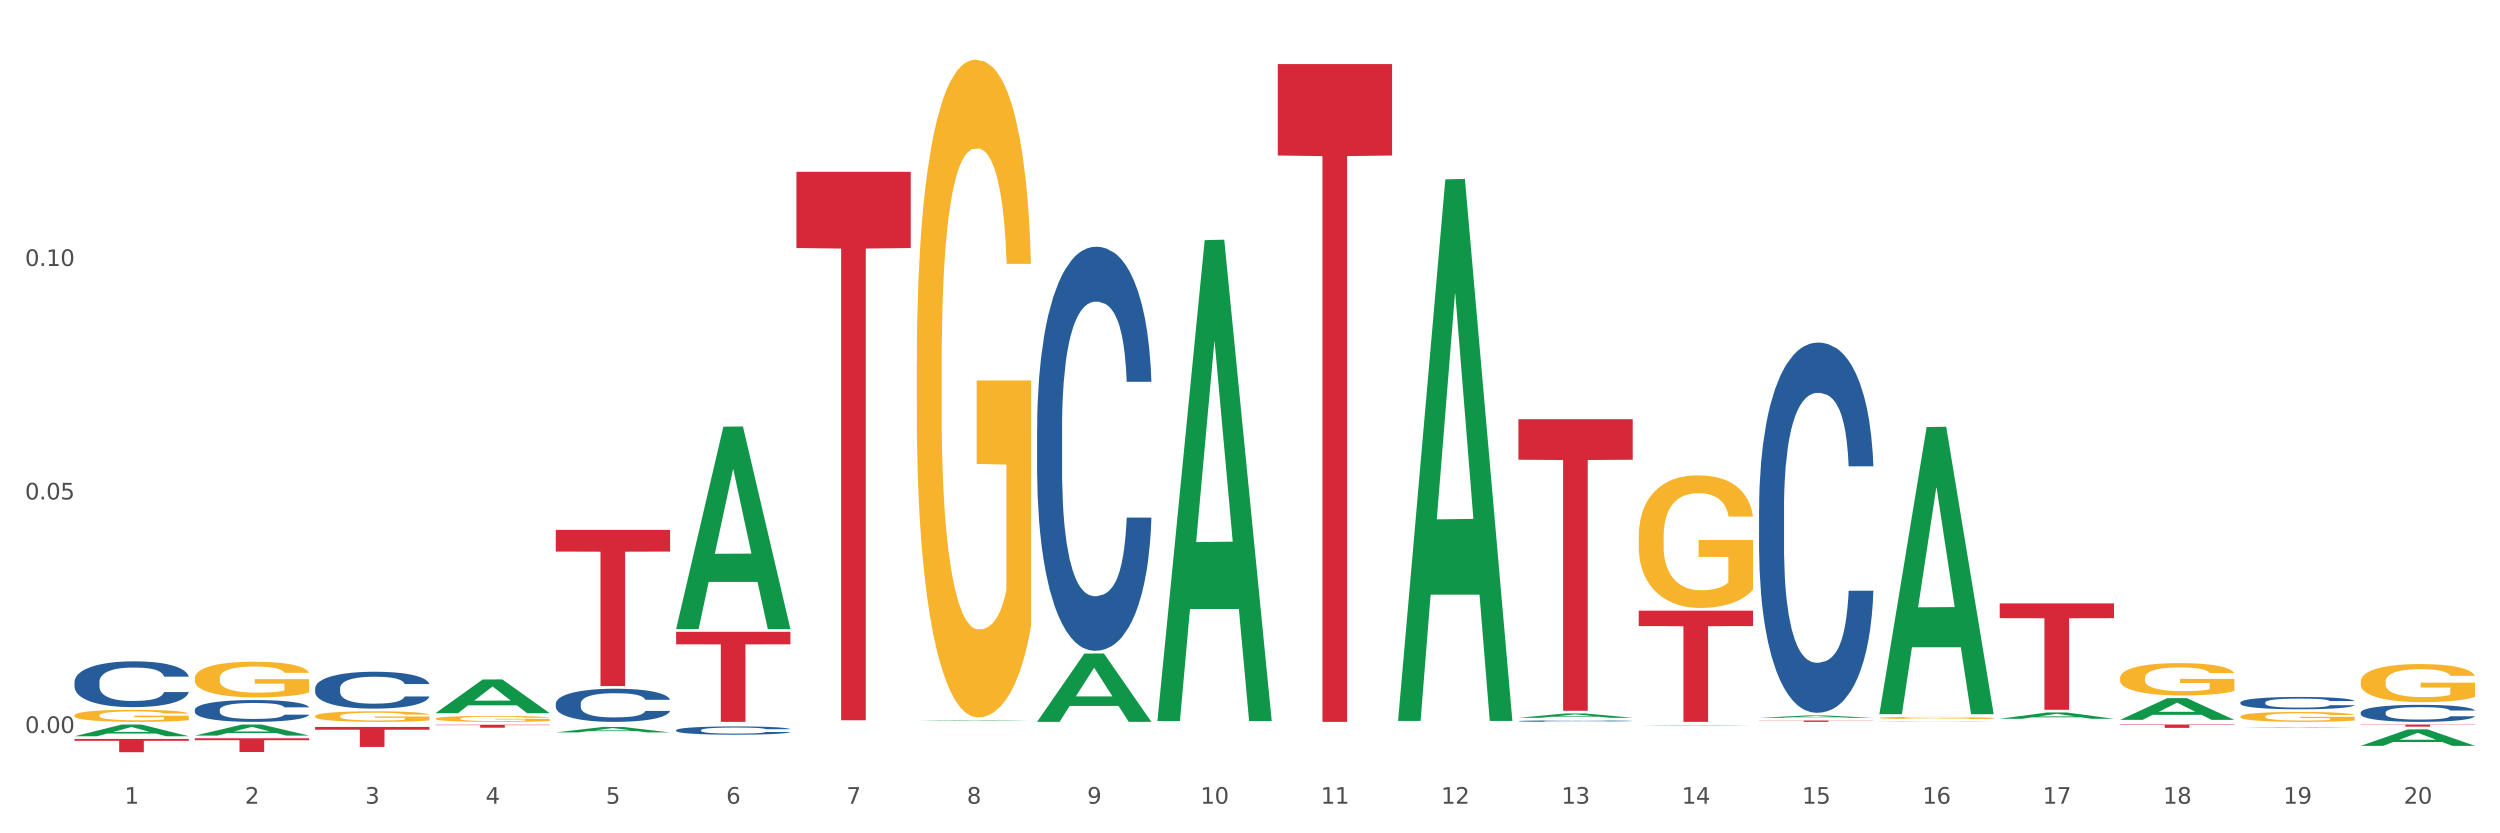 <?xml version="1.0" encoding="utf-8" standalone="no"?>
<!DOCTYPE svg PUBLIC "-//W3C//DTD SVG 1.1//EN"
  "http://www.w3.org/Graphics/SVG/1.1/DTD/svg11.dtd">
<svg xmlns:xlink="http://www.w3.org/1999/xlink" width="1080pt" height="360pt" viewBox="0 0 1080 360" xmlns="http://www.w3.org/2000/svg" version="1.1">
 <rect x="0" y="0" width="1080" height="360" fill="#333333" stroke="none"/>
 <defs>
  <style type="text/css">*{stroke-linejoin: round; stroke-linecap: butt}</style>
 </defs>
 <g id="figure_1">
  <g id="patch_1">
   <path d="M 0 360 
L 1080 360 
L 1080 0 
L 0 0 
z
" style="fill: #ffffff; stroke: #ffffff; stroke-linejoin: miter"/>
  </g>
  <g id="axes_1">
   <g id="matplotlib.axis_1">
    <g id="xtick_1">
     <g id="text_1">
      <!-- 1 -->
      <g style="fill: #4d4d4d" transform="translate(53.812 347.204) scale(0.096 -0.096)">
       <defs>
        <path id="DejaVuSans-31" d="M 794 531 
L 1825 531 
L 1825 4091 
L 703 3866 
L 703 4441 
L 1819 4666 
L 2450 4666 
L 2450 531 
L 3481 531 
L 3481 0 
L 794 0 
L 794 531 
z
" transform="scale(0.016)"/>
       </defs>
       <use xlink:href="#DejaVuSans-31"/>
      </g>
     </g>
    </g>
    <g id="xtick_2">
     <g id="text_2">
      <!-- 2 -->
      <g style="fill: #4d4d4d" transform="translate(105.793 347.204) scale(0.096 -0.096)">
       <defs>
        <path id="DejaVuSans-32" d="M 1228 531 
L 3431 531 
L 3431 0 
L 469 0 
L 469 531 
Q 828 903 1448 1529 
Q 2069 2156 2228 2338 
Q 2531 2678 2651 2914 
Q 2772 3150 2772 3378 
Q 2772 3750 2511 3984 
Q 2250 4219 1831 4219 
Q 1534 4219 1204 4116 
Q 875 4013 500 3803 
L 500 4441 
Q 881 4594 1212 4672 
Q 1544 4750 1819 4750 
Q 2544 4750 2975 4387 
Q 3406 4025 3406 3419 
Q 3406 3131 3298 2873 
Q 3191 2616 2906 2266 
Q 2828 2175 2409 1742 
Q 1991 1309 1228 531 
z
" transform="scale(0.016)"/>
       </defs>
       <use xlink:href="#DejaVuSans-32"/>
      </g>
     </g>
    </g>
    <g id="xtick_3">
     <g id="text_3">
      <!-- 3 -->
      <g style="fill: #4d4d4d" transform="translate(157.774 347.204) scale(0.096 -0.096)">
       <defs>
        <path id="DejaVuSans-33" d="M 2597 2516 
Q 3050 2419 3304 2112 
Q 3559 1806 3559 1356 
Q 3559 666 3084 287 
Q 2609 -91 1734 -91 
Q 1441 -91 1130 -33 
Q 819 25 488 141 
L 488 750 
Q 750 597 1062 519 
Q 1375 441 1716 441 
Q 2309 441 2620 675 
Q 2931 909 2931 1356 
Q 2931 1769 2642 2001 
Q 2353 2234 1838 2234 
L 1294 2234 
L 1294 2753 
L 1863 2753 
Q 2328 2753 2575 2939 
Q 2822 3125 2822 3475 
Q 2822 3834 2567 4026 
Q 2313 4219 1838 4219 
Q 1578 4219 1281 4162 
Q 984 4106 628 3988 
L 628 4550 
Q 988 4650 1302 4700 
Q 1616 4750 1894 4750 
Q 2613 4750 3031 4423 
Q 3450 4097 3450 3541 
Q 3450 3153 3228 2886 
Q 3006 2619 2597 2516 
z
" transform="scale(0.016)"/>
       </defs>
       <use xlink:href="#DejaVuSans-33"/>
      </g>
     </g>
    </g>
    <g id="xtick_4">
     <g id="text_4">
      <!-- 4 -->
      <g style="fill: #4d4d4d" transform="translate(209.756 347.204) scale(0.096 -0.096)">
       <defs>
        <path id="DejaVuSans-34" d="M 2419 4116 
L 825 1625 
L 2419 1625 
L 2419 4116 
z
M 2253 4666 
L 3047 4666 
L 3047 1625 
L 3713 1625 
L 3713 1100 
L 3047 1100 
L 3047 0 
L 2419 0 
L 2419 1100 
L 313 1100 
L 313 1709 
L 2253 4666 
z
" transform="scale(0.016)"/>
       </defs>
       <use xlink:href="#DejaVuSans-34"/>
      </g>
     </g>
    </g>
    <g id="xtick_5">
     <g id="text_5">
      <!-- 5 -->
      <g style="fill: #4d4d4d" transform="translate(261.737 347.204) scale(0.096 -0.096)">
       <defs>
        <path id="DejaVuSans-35" d="M 691 4666 
L 3169 4666 
L 3169 4134 
L 1269 4134 
L 1269 2991 
Q 1406 3038 1543 3061 
Q 1681 3084 1819 3084 
Q 2600 3084 3056 2656 
Q 3513 2228 3513 1497 
Q 3513 744 3044 326 
Q 2575 -91 1722 -91 
Q 1428 -91 1123 -41 
Q 819 9 494 109 
L 494 744 
Q 775 591 1075 516 
Q 1375 441 1709 441 
Q 2250 441 2565 725 
Q 2881 1009 2881 1497 
Q 2881 1984 2565 2268 
Q 2250 2553 1709 2553 
Q 1456 2553 1204 2497 
Q 953 2441 691 2322 
L 691 4666 
z
" transform="scale(0.016)"/>
       </defs>
       <use xlink:href="#DejaVuSans-35"/>
      </g>
     </g>
    </g>
    <g id="xtick_6">
     <g id="text_6">
      <!-- 6 -->
      <g style="fill: #4d4d4d" transform="translate(313.718 347.204) scale(0.096 -0.096)">
       <defs>
        <path id="DejaVuSans-36" d="M 2113 2584 
Q 1688 2584 1439 2293 
Q 1191 2003 1191 1497 
Q 1191 994 1439 701 
Q 1688 409 2113 409 
Q 2538 409 2786 701 
Q 3034 994 3034 1497 
Q 3034 2003 2786 2293 
Q 2538 2584 2113 2584 
z
M 3366 4563 
L 3366 3988 
Q 3128 4100 2886 4159 
Q 2644 4219 2406 4219 
Q 1781 4219 1451 3797 
Q 1122 3375 1075 2522 
Q 1259 2794 1537 2939 
Q 1816 3084 2150 3084 
Q 2853 3084 3261 2657 
Q 3669 2231 3669 1497 
Q 3669 778 3244 343 
Q 2819 -91 2113 -91 
Q 1303 -91 875 529 
Q 447 1150 447 2328 
Q 447 3434 972 4092 
Q 1497 4750 2381 4750 
Q 2619 4750 2861 4703 
Q 3103 4656 3366 4563 
z
" transform="scale(0.016)"/>
       </defs>
       <use xlink:href="#DejaVuSans-36"/>
      </g>
     </g>
    </g>
    <g id="xtick_7">
     <g id="text_7">
      <!-- 7 -->
      <g style="fill: #4d4d4d" transform="translate(365.699 347.204) scale(0.096 -0.096)">
       <defs>
        <path id="DejaVuSans-37" d="M 525 4666 
L 3525 4666 
L 3525 4397 
L 1831 0 
L 1172 0 
L 2766 4134 
L 525 4134 
L 525 4666 
z
" transform="scale(0.016)"/>
       </defs>
       <use xlink:href="#DejaVuSans-37"/>
      </g>
     </g>
    </g>
    <g id="xtick_8">
     <g id="text_8">
      <!-- 8 -->
      <g style="fill: #4d4d4d" transform="translate(417.68 347.204) scale(0.096 -0.096)">
       <defs>
        <path id="DejaVuSans-38" d="M 2034 2216 
Q 1584 2216 1326 1975 
Q 1069 1734 1069 1313 
Q 1069 891 1326 650 
Q 1584 409 2034 409 
Q 2484 409 2743 651 
Q 3003 894 3003 1313 
Q 3003 1734 2745 1975 
Q 2488 2216 2034 2216 
z
M 1403 2484 
Q 997 2584 770 2862 
Q 544 3141 544 3541 
Q 544 4100 942 4425 
Q 1341 4750 2034 4750 
Q 2731 4750 3128 4425 
Q 3525 4100 3525 3541 
Q 3525 3141 3298 2862 
Q 3072 2584 2669 2484 
Q 3125 2378 3379 2068 
Q 3634 1759 3634 1313 
Q 3634 634 3220 271 
Q 2806 -91 2034 -91 
Q 1263 -91 848 271 
Q 434 634 434 1313 
Q 434 1759 690 2068 
Q 947 2378 1403 2484 
z
M 1172 3481 
Q 1172 3119 1398 2916 
Q 1625 2713 2034 2713 
Q 2441 2713 2670 2916 
Q 2900 3119 2900 3481 
Q 2900 3844 2670 4047 
Q 2441 4250 2034 4250 
Q 1625 4250 1398 4047 
Q 1172 3844 1172 3481 
z
" transform="scale(0.016)"/>
       </defs>
       <use xlink:href="#DejaVuSans-38"/>
      </g>
     </g>
    </g>
    <g id="xtick_9">
     <g id="text_9">
      <!-- 9 -->
      <g style="fill: #4d4d4d" transform="translate(469.662 347.204) scale(0.096 -0.096)">
       <defs>
        <path id="DejaVuSans-39" d="M 703 97 
L 703 672 
Q 941 559 1184 500 
Q 1428 441 1663 441 
Q 2288 441 2617 861 
Q 2947 1281 2994 2138 
Q 2813 1869 2534 1725 
Q 2256 1581 1919 1581 
Q 1219 1581 811 2004 
Q 403 2428 403 3163 
Q 403 3881 828 4315 
Q 1253 4750 1959 4750 
Q 2769 4750 3195 4129 
Q 3622 3509 3622 2328 
Q 3622 1225 3098 567 
Q 2575 -91 1691 -91 
Q 1453 -91 1209 -44 
Q 966 3 703 97 
z
M 1959 2075 
Q 2384 2075 2632 2365 
Q 2881 2656 2881 3163 
Q 2881 3666 2632 3958 
Q 2384 4250 1959 4250 
Q 1534 4250 1286 3958 
Q 1038 3666 1038 3163 
Q 1038 2656 1286 2365 
Q 1534 2075 1959 2075 
z
" transform="scale(0.016)"/>
       </defs>
       <use xlink:href="#DejaVuSans-39"/>
      </g>
     </g>
    </g>
    <g id="xtick_10">
     <g id="text_10">
      <!-- 10 -->
      <g style="fill: #4d4d4d" transform="translate(518.589 347.204) scale(0.096 -0.096)">
       <defs>
        <path id="DejaVuSans-30" d="M 2034 4250 
Q 1547 4250 1301 3770 
Q 1056 3291 1056 2328 
Q 1056 1369 1301 889 
Q 1547 409 2034 409 
Q 2525 409 2770 889 
Q 3016 1369 3016 2328 
Q 3016 3291 2770 3770 
Q 2525 4250 2034 4250 
z
M 2034 4750 
Q 2819 4750 3233 4129 
Q 3647 3509 3647 2328 
Q 3647 1150 3233 529 
Q 2819 -91 2034 -91 
Q 1250 -91 836 529 
Q 422 1150 422 2328 
Q 422 3509 836 4129 
Q 1250 4750 2034 4750 
z
" transform="scale(0.016)"/>
       </defs>
       <use xlink:href="#DejaVuSans-31"/>
       <use xlink:href="#DejaVuSans-30" transform="translate(63.623 0)"/>
      </g>
     </g>
    </g>
    <g id="xtick_11">
     <g id="text_11">
      <!-- 11 -->
      <g style="fill: #4d4d4d" transform="translate(570.57 347.204) scale(0.096 -0.096)">
       <use xlink:href="#DejaVuSans-31"/>
       <use xlink:href="#DejaVuSans-31" transform="translate(63.623 0)"/>
      </g>
     </g>
    </g>
    <g id="xtick_12">
     <g id="text_12">
      <!-- 12 -->
      <g style="fill: #4d4d4d" transform="translate(622.551 347.204) scale(0.096 -0.096)">
       <use xlink:href="#DejaVuSans-31"/>
       <use xlink:href="#DejaVuSans-32" transform="translate(63.623 0)"/>
      </g>
     </g>
    </g>
    <g id="xtick_13">
     <g id="text_13">
      <!-- 13 -->
      <g style="fill: #4d4d4d" transform="translate(674.533 347.204) scale(0.096 -0.096)">
       <use xlink:href="#DejaVuSans-31"/>
       <use xlink:href="#DejaVuSans-33" transform="translate(63.623 0)"/>
      </g>
     </g>
    </g>
    <g id="xtick_14">
     <g id="text_14">
      <!-- 14 -->
      <g style="fill: #4d4d4d" transform="translate(726.514 347.204) scale(0.096 -0.096)">
       <use xlink:href="#DejaVuSans-31"/>
       <use xlink:href="#DejaVuSans-34" transform="translate(63.623 0)"/>
      </g>
     </g>
    </g>
    <g id="xtick_15">
     <g id="text_15">
      <!-- 15 -->
      <g style="fill: #4d4d4d" transform="translate(778.495 347.204) scale(0.096 -0.096)">
       <use xlink:href="#DejaVuSans-31"/>
       <use xlink:href="#DejaVuSans-35" transform="translate(63.623 0)"/>
      </g>
     </g>
    </g>
    <g id="xtick_16">
     <g id="text_16">
      <!-- 16 -->
      <g style="fill: #4d4d4d" transform="translate(830.476 347.204) scale(0.096 -0.096)">
       <use xlink:href="#DejaVuSans-31"/>
       <use xlink:href="#DejaVuSans-36" transform="translate(63.623 0)"/>
      </g>
     </g>
    </g>
    <g id="xtick_17">
     <g id="text_17">
      <!-- 17 -->
      <g style="fill: #4d4d4d" transform="translate(882.457 347.204) scale(0.096 -0.096)">
       <use xlink:href="#DejaVuSans-31"/>
       <use xlink:href="#DejaVuSans-37" transform="translate(63.623 0)"/>
      </g>
     </g>
    </g>
    <g id="xtick_18">
     <g id="text_18">
      <!-- 18 -->
      <g style="fill: #4d4d4d" transform="translate(934.439 347.204) scale(0.096 -0.096)">
       <use xlink:href="#DejaVuSans-31"/>
       <use xlink:href="#DejaVuSans-38" transform="translate(63.623 0)"/>
      </g>
     </g>
    </g>
    <g id="xtick_19">
     <g id="text_19">
      <!-- 19 -->
      <g style="fill: #4d4d4d" transform="translate(986.42 347.204) scale(0.096 -0.096)">
       <use xlink:href="#DejaVuSans-31"/>
       <use xlink:href="#DejaVuSans-39" transform="translate(63.623 0)"/>
      </g>
     </g>
    </g>
    <g id="xtick_20">
     <g id="text_20">
      <!-- 20 -->
      <g style="fill: #4d4d4d" transform="translate(1038.401 347.204) scale(0.096 -0.096)">
       <use xlink:href="#DejaVuSans-32"/>
       <use xlink:href="#DejaVuSans-30" transform="translate(63.623 0)"/>
      </g>
     </g>
    </g>
    <g id="xtick_21"/>
    <g id="xtick_22"/>
    <g id="xtick_23"/>
    <g id="xtick_24"/>
    <g id="xtick_25"/>
    <g id="xtick_26"/>
    <g id="xtick_27"/>
    <g id="xtick_28"/>
    <g id="xtick_29"/>
    <g id="xtick_30"/>
    <g id="xtick_31"/>
    <g id="xtick_32"/>
    <g id="xtick_33"/>
    <g id="xtick_34"/>
    <g id="xtick_35"/>
    <g id="xtick_36"/>
    <g id="xtick_37"/>
    <g id="xtick_38"/>
    <g id="xtick_39"/>
   </g>
   <g id="matplotlib.axis_2">
    <g id="ytick_1">
     <g id="text_21">
      <!-- 0.00 -->
      <g style="fill: #4d4d4d" transform="translate(10.8 316.643) scale(0.096 -0.096)">
       <defs>
        <path id="DejaVuSans-2e" d="M 684 794 
L 1344 794 
L 1344 0 
L 684 0 
L 684 794 
z
" transform="scale(0.016)"/>
       </defs>
       <use xlink:href="#DejaVuSans-30"/>
       <use xlink:href="#DejaVuSans-2e" transform="translate(63.623 0)"/>
       <use xlink:href="#DejaVuSans-30" transform="translate(95.41 0)"/>
       <use xlink:href="#DejaVuSans-30" transform="translate(159.033 0)"/>
      </g>
     </g>
    </g>
    <g id="ytick_2">
     <g id="text_22">
      <!-- 0.05 -->
      <g style="fill: #4d4d4d" transform="translate(10.8 215.771) scale(0.096 -0.096)">
       <use xlink:href="#DejaVuSans-30"/>
       <use xlink:href="#DejaVuSans-2e" transform="translate(63.623 0)"/>
       <use xlink:href="#DejaVuSans-30" transform="translate(95.41 0)"/>
       <use xlink:href="#DejaVuSans-35" transform="translate(159.033 0)"/>
      </g>
     </g>
    </g>
    <g id="ytick_3">
     <g id="text_23">
      <!-- 0.10 -->
      <g style="fill: #4d4d4d" transform="translate(10.8 114.9) scale(0.096 -0.096)">
       <use xlink:href="#DejaVuSans-30"/>
       <use xlink:href="#DejaVuSans-2e" transform="translate(63.623 0)"/>
       <use xlink:href="#DejaVuSans-31" transform="translate(95.41 0)"/>
       <use xlink:href="#DejaVuSans-30" transform="translate(159.033 0)"/>
      </g>
     </g>
    </g>
    <g id="ytick_4"/>
    <g id="ytick_5"/>
    <g id="ytick_6"/>
   </g>
   <g id="PolyCollection_1">
    <path d="M 32.175 318.058 
L 32.226 318.053 
L 52.59 313.001 
L 61.041 312.996 
L 81.557 318.068 
L 71.783 318.068 
L 67.353 316.887 
L 46.328 316.887 
L 46.175 316.906 
L 41.899 318.068 
L 32.175 318.068 
L 32.175 318.058 
L 48.975 316.182 
L 64.706 316.177 
L 56.917 314.077 
L 56.815 314.067 
L 56.713 314.082 
L 48.924 316.177 
L 48.975 316.182 
L 32.175 318.058 
z
" clip-path="url(#p924db6fb6d)" style="fill: #109648"/>
    <path d="M 84.156 317.777 
L 84.207 317.773 
L 104.571 313 
L 113.022 312.996 
L 133.538 317.786 
L 123.764 317.786 
L 119.335 316.671 
L 98.309 316.671 
L 98.156 316.689 
L 93.88 317.786 
L 84.156 317.786 
L 84.156 317.777 
L 100.956 316.005 
L 116.687 316.001 
L 108.898 314.017 
L 108.796 314.008 
L 108.695 314.021 
L 100.905 316.001 
L 100.956 316.005 
L 84.156 317.777 
z
" clip-path="url(#p924db6fb6d)" style="fill: #109648"/>
    <path d="M 1019.818 322.198 
L 1019.869 322.191 
L 1040.233 315.089 
L 1048.684 315.083 
L 1069.2 322.211 
L 1059.425 322.211 
L 1054.996 320.551 
L 1033.971 320.551 
L 1033.818 320.578 
L 1029.542 322.211 
L 1019.818 322.211 
L 1019.818 322.198 
L 1036.618 319.56 
L 1052.349 319.554 
L 1044.56 316.602 
L 1044.458 316.589 
L 1044.356 316.609 
L 1036.567 319.554 
L 1036.618 319.56 
L 1019.818 322.198 
z
" clip-path="url(#p924db6fb6d)" style="fill: #109648"/>
    <path d="M 967.837 314.298 
L 967.888 314.298 
L 988.251 314.054 
L 996.702 314.054 
L 1017.219 314.299 
L 1007.444 314.299 
L 1003.015 314.242 
L 981.989 314.242 
L 981.837 314.242 
L 977.56 314.299 
L 967.837 314.299 
L 967.837 314.298 
L 984.637 314.208 
L 1000.368 314.207 
L 992.579 314.106 
L 992.477 314.105 
L 992.375 314.106 
L 984.586 314.207 
L 984.637 314.208 
L 967.837 314.298 
z
" clip-path="url(#p924db6fb6d)" style="fill: #109648"/>
    <path d="M 84.156 292.985 
L 84.215 292.971 
L 84.215 292.464 
L 84.331 292.029 
L 84.914 290.974 
L 85.789 290.103 
L 86.43 289.639 
L 87.071 289.259 
L 87.829 288.88 
L 88.762 288.486 
L 90.453 287.91 
L 91.502 287.614 
L 92.785 287.305 
L 95.117 286.855 
L 96.808 286.602 
L 98.557 286.391 
L 101.414 286.138 
L 103.279 286.026 
L 105.262 285.942 
L 107.652 285.885 
L 109.459 285.871 
L 113.424 285.913 
L 116.806 286.04 
L 118.438 286.138 
L 120.537 286.307 
L 121.645 286.42 
L 123.452 286.644 
L 125.318 286.94 
L 126.6 287.193 
L 128.524 287.671 
L 129.982 288.149 
L 131.323 288.739 
L 132.022 289.147 
L 132.547 289.526 
L 133.014 289.962 
L 133.48 290.651 
L 122.986 290.651 
L 122.577 290.159 
L 121.936 289.695 
L 121.003 289.245 
L 120.187 288.964 
L 118.788 288.613 
L 117.505 288.388 
L 116.164 288.219 
L 114.532 288.078 
L 113.249 288.008 
L 111.442 287.952 
L 107.885 287.966 
L 105.495 288.078 
L 103.862 288.219 
L 102.813 288.345 
L 101.88 288.486 
L 100.831 288.683 
L 99.606 288.978 
L 98.732 289.245 
L 97.857 289.583 
L 97.158 289.92 
L 96.516 290.314 
L 95.992 290.735 
L 95.583 291.171 
L 95.234 291.705 
L 94.942 292.591 
L 94.942 294.517 
L 95.059 294.953 
L 95.35 295.529 
L 95.7 295.965 
L 96.283 296.485 
L 96.808 296.837 
L 97.799 297.343 
L 98.907 297.764 
L 99.781 298.031 
L 100.656 298.256 
L 102.172 298.566 
L 103.862 298.819 
L 105.32 298.973 
L 107.302 299.114 
L 108.643 299.17 
L 109.809 299.198 
L 112.666 299.198 
L 114.707 299.156 
L 116.98 299.058 
L 118.73 298.931 
L 120.187 298.777 
L 121.82 298.523 
L 122.869 298.284 
L 122.869 295.346 
L 110.042 295.332 
L 110.042 293.378 
L 133.538 293.378 
L 133.538 299.114 
L 132.547 299.409 
L 131.439 299.676 
L 130.273 299.915 
L 128.524 300.21 
L 126.425 300.492 
L 124.56 300.688 
L 122.577 300.857 
L 120.245 301.012 
L 117.214 301.152 
L 115.348 301.209 
L 113.016 301.251 
L 110.276 301.265 
L 107.885 301.237 
L 105.553 301.166 
L 103.104 301.04 
L 100.714 300.857 
L 98.907 300.674 
L 97.099 300.449 
L 95.175 300.154 
L 93.659 299.873 
L 92.493 299.62 
L 91.211 299.297 
L 89.812 298.875 
L 88.762 298.495 
L 87.829 298.102 
L 86.838 297.596 
L 86.138 297.16 
L 85.439 296.612 
L 85.031 296.204 
L 84.564 295.571 
L 84.215 294.686 
L 84.156 292.985 
z
" clip-path="url(#p924db6fb6d)" style="fill: #f7b32b"/>
    <path d="M 32.175 309.041 
L 32.233 309.036 
L 32.233 308.865 
L 32.35 308.717 
L 32.933 308.36 
L 33.807 308.064 
L 34.449 307.907 
L 35.09 307.778 
L 35.848 307.65 
L 36.781 307.516 
L 38.472 307.321 
L 39.521 307.221 
L 40.804 307.116 
L 43.136 306.964 
L 44.827 306.878 
L 46.576 306.806 
L 49.433 306.721 
L 51.298 306.683 
L 53.28 306.654 
L 55.671 306.635 
L 57.478 306.63 
L 61.443 306.644 
L 64.824 306.687 
L 66.457 306.721 
L 68.556 306.778 
L 69.663 306.816 
L 71.471 306.892 
L 73.337 306.992 
L 74.619 307.078 
L 76.543 307.24 
L 78.001 307.402 
L 79.342 307.602 
L 80.041 307.74 
L 80.566 307.869 
L 81.032 308.017 
L 81.499 308.25 
L 71.004 308.25 
L 70.596 308.083 
L 69.955 307.926 
L 69.022 307.774 
L 68.206 307.678 
L 66.807 307.559 
L 65.524 307.483 
L 64.183 307.426 
L 62.551 307.378 
L 61.268 307.354 
L 59.461 307.335 
L 55.904 307.34 
L 53.514 307.378 
L 51.881 307.426 
L 50.832 307.469 
L 49.899 307.516 
L 48.849 307.583 
L 47.625 307.683 
L 46.751 307.774 
L 45.876 307.888 
L 45.176 308.002 
L 44.535 308.136 
L 44.01 308.279 
L 43.602 308.426 
L 43.252 308.607 
L 42.961 308.907 
L 42.961 309.56 
L 43.078 309.708 
L 43.369 309.903 
L 43.719 310.051 
L 44.302 310.227 
L 44.827 310.346 
L 45.818 310.518 
L 46.926 310.661 
L 47.8 310.751 
L 48.675 310.827 
L 50.19 310.932 
L 51.881 311.018 
L 53.339 311.07 
L 55.321 311.118 
L 56.662 311.137 
L 57.828 311.147 
L 60.685 311.147 
L 62.725 311.132 
L 64.999 311.099 
L 66.748 311.056 
L 68.206 311.004 
L 69.838 310.918 
L 70.888 310.837 
L 70.888 309.841 
L 58.061 309.836 
L 58.061 309.174 
L 81.557 309.174 
L 81.557 311.118 
L 80.566 311.218 
L 79.458 311.309 
L 78.292 311.39 
L 76.543 311.49 
L 74.444 311.585 
L 72.579 311.652 
L 70.596 311.709 
L 68.264 311.761 
L 65.232 311.809 
L 63.367 311.828 
L 61.035 311.842 
L 58.294 311.847 
L 55.904 311.837 
L 53.572 311.814 
L 51.123 311.771 
L 48.733 311.709 
L 46.926 311.647 
L 45.118 311.571 
L 43.194 311.471 
L 41.678 311.375 
L 40.512 311.29 
L 39.23 311.18 
L 37.83 311.037 
L 36.781 310.908 
L 35.848 310.775 
L 34.857 310.603 
L 34.157 310.456 
L 33.458 310.27 
L 33.05 310.132 
L 32.583 309.917 
L 32.233 309.617 
L 32.175 309.041 
z
" clip-path="url(#p924db6fb6d)" style="fill: #f7b32b"/>
    <path d="M 707.931 313.555 
L 707.982 313.555 
L 728.345 313.349 
L 736.796 313.348 
L 757.313 313.555 
L 747.538 313.555 
L 743.109 313.507 
L 722.083 313.507 
L 721.931 313.508 
L 717.654 313.555 
L 707.931 313.555 
L 707.931 313.555 
L 724.731 313.478 
L 740.462 313.478 
L 732.673 313.392 
L 732.571 313.392 
L 732.469 313.393 
L 724.68 313.478 
L 724.731 313.478 
L 707.931 313.555 
z
" clip-path="url(#p924db6fb6d)" style="fill: #109648"/>
    <path d="M 655.949 310.074 
L 656 310.072 
L 676.364 308.209 
L 684.815 308.207 
L 705.332 310.077 
L 695.557 310.077 
L 691.128 309.642 
L 670.102 309.642 
L 669.95 309.649 
L 665.673 310.077 
L 655.949 310.077 
L 655.949 310.074 
L 672.75 309.382 
L 688.481 309.38 
L 680.691 308.606 
L 680.59 308.602 
L 680.488 308.608 
L 672.699 309.38 
L 672.75 309.382 
L 655.949 310.074 
z
" clip-path="url(#p924db6fb6d)" style="fill: #109648"/>
    <path d="M 811.893 310.114 
L 811.951 310.114 
L 811.951 310.083 
L 812.068 310.057 
L 812.651 309.993 
L 813.526 309.94 
L 814.167 309.912 
L 814.808 309.889 
L 815.566 309.866 
L 816.499 309.842 
L 818.19 309.807 
L 819.239 309.789 
L 820.522 309.77 
L 822.854 309.743 
L 824.545 309.728 
L 826.294 309.715 
L 829.151 309.7 
L 831.016 309.693 
L 832.999 309.688 
L 835.389 309.684 
L 837.196 309.683 
L 841.161 309.686 
L 844.542 309.694 
L 846.175 309.7 
L 848.274 309.71 
L 849.381 309.717 
L 851.189 309.73 
L 853.055 309.748 
L 854.337 309.763 
L 856.261 309.792 
L 857.719 309.821 
L 859.06 309.857 
L 859.759 309.882 
L 860.284 309.905 
L 860.75 309.931 
L 861.217 309.973 
L 850.722 309.973 
L 850.314 309.943 
L 849.673 309.915 
L 848.74 309.888 
L 847.924 309.871 
L 846.525 309.849 
L 845.242 309.836 
L 843.901 309.826 
L 842.269 309.817 
L 840.986 309.813 
L 839.179 309.809 
L 835.622 309.81 
L 833.232 309.817 
L 831.599 309.826 
L 830.55 309.833 
L 829.617 309.842 
L 828.568 309.854 
L 827.343 309.872 
L 826.469 309.888 
L 825.594 309.908 
L 824.894 309.929 
L 824.253 309.953 
L 823.728 309.978 
L 823.32 310.005 
L 822.971 310.037 
L 822.679 310.091 
L 822.679 310.207 
L 822.796 310.234 
L 823.087 310.269 
L 823.437 310.295 
L 824.02 310.327 
L 824.545 310.348 
L 825.536 310.379 
L 826.644 310.404 
L 827.518 310.42 
L 828.393 310.434 
L 829.908 310.453 
L 831.599 310.468 
L 833.057 310.477 
L 835.039 310.486 
L 836.38 310.489 
L 837.546 310.491 
L 840.403 310.491 
L 842.444 310.489 
L 844.717 310.483 
L 846.466 310.475 
L 847.924 310.466 
L 849.556 310.45 
L 850.606 310.436 
L 850.606 310.258 
L 837.779 310.257 
L 837.779 310.138 
L 861.275 310.138 
L 861.275 310.486 
L 860.284 310.504 
L 859.176 310.52 
L 858.01 310.535 
L 856.261 310.552 
L 854.162 310.569 
L 852.297 310.581 
L 850.314 310.592 
L 847.982 310.601 
L 844.951 310.61 
L 843.085 310.613 
L 840.753 310.615 
L 838.013 310.616 
L 835.622 310.615 
L 833.29 310.61 
L 830.841 310.603 
L 828.451 310.592 
L 826.644 310.581 
L 824.836 310.567 
L 822.912 310.549 
L 821.396 310.532 
L 820.23 310.517 
L 818.948 310.497 
L 817.548 310.471 
L 816.499 310.448 
L 815.566 310.425 
L 814.575 310.394 
L 813.875 310.368 
L 813.176 310.334 
L 812.768 310.31 
L 812.301 310.271 
L 811.951 310.218 
L 811.893 310.114 
z
" clip-path="url(#p924db6fb6d)" style="fill: #f7b32b"/>
    <path d="M 915.855 292.923 
L 915.914 292.91 
L 915.914 292.45 
L 916.03 292.055 
L 916.613 291.098 
L 917.488 290.307 
L 918.129 289.886 
L 918.771 289.541 
L 919.529 289.197 
L 920.461 288.84 
L 922.152 288.316 
L 923.202 288.048 
L 924.484 287.768 
L 926.816 287.359 
L 928.507 287.13 
L 930.256 286.938 
L 933.113 286.709 
L 934.979 286.607 
L 936.961 286.53 
L 939.351 286.479 
L 941.159 286.466 
L 945.123 286.505 
L 948.505 286.619 
L 950.137 286.709 
L 952.236 286.862 
L 953.344 286.964 
L 955.151 287.168 
L 957.017 287.436 
L 958.3 287.666 
L 960.224 288.1 
L 961.681 288.533 
L 963.022 289.069 
L 963.722 289.439 
L 964.246 289.784 
L 964.713 290.179 
L 965.179 290.804 
L 954.685 290.804 
L 954.277 290.358 
L 953.635 289.937 
L 952.703 289.529 
L 951.886 289.273 
L 950.487 288.954 
L 949.204 288.75 
L 947.863 288.597 
L 946.231 288.47 
L 944.948 288.406 
L 943.141 288.355 
L 939.585 288.367 
L 937.194 288.47 
L 935.562 288.597 
L 934.512 288.712 
L 933.579 288.84 
L 932.53 289.018 
L 931.306 289.286 
L 930.431 289.529 
L 929.557 289.835 
L 928.857 290.141 
L 928.216 290.498 
L 927.691 290.881 
L 927.283 291.277 
L 926.933 291.761 
L 926.641 292.565 
L 926.641 294.313 
L 926.758 294.709 
L 927.05 295.232 
L 927.399 295.628 
L 927.982 296.1 
L 928.507 296.419 
L 929.498 296.878 
L 930.606 297.261 
L 931.48 297.503 
L 932.355 297.707 
L 933.871 297.988 
L 935.562 298.218 
L 937.019 298.358 
L 939.002 298.486 
L 940.342 298.537 
L 941.509 298.562 
L 944.365 298.562 
L 946.406 298.524 
L 948.68 298.435 
L 950.429 298.32 
L 951.886 298.179 
L 953.519 297.95 
L 954.568 297.733 
L 954.568 295.066 
L 941.742 295.053 
L 941.742 293.28 
L 965.238 293.28 
L 965.238 298.486 
L 964.246 298.754 
L 963.139 298.996 
L 961.973 299.213 
L 960.224 299.481 
L 958.125 299.736 
L 956.259 299.915 
L 954.277 300.068 
L 951.945 300.208 
L 948.913 300.336 
L 947.047 300.387 
L 944.715 300.425 
L 941.975 300.438 
L 939.585 300.412 
L 937.252 300.348 
L 934.804 300.234 
L 932.413 300.068 
L 930.606 299.902 
L 928.799 299.698 
L 926.875 299.43 
L 925.359 299.175 
L 924.193 298.945 
L 922.91 298.651 
L 921.511 298.269 
L 920.461 297.924 
L 919.529 297.567 
L 918.537 297.108 
L 917.838 296.712 
L 917.138 296.214 
L 916.73 295.844 
L 916.264 295.27 
L 915.914 294.466 
L 915.855 292.923 
z
" clip-path="url(#p924db6fb6d)" style="fill: #f7b32b"/>
    <path d="M 1019.818 294.481 
L 1019.876 294.466 
L 1019.876 293.925 
L 1019.993 293.458 
L 1020.576 292.33 
L 1021.45 291.398 
L 1022.092 290.901 
L 1022.733 290.495 
L 1023.491 290.089 
L 1024.424 289.668 
L 1026.115 289.051 
L 1027.164 288.735 
L 1028.447 288.404 
L 1030.779 287.923 
L 1032.469 287.652 
L 1034.219 287.427 
L 1037.075 287.156 
L 1038.941 287.035 
L 1040.923 286.945 
L 1043.314 286.885 
L 1045.121 286.87 
L 1049.086 286.915 
L 1052.467 287.05 
L 1054.1 287.156 
L 1056.199 287.336 
L 1057.306 287.457 
L 1059.114 287.697 
L 1060.979 288.013 
L 1062.262 288.284 
L 1064.186 288.795 
L 1065.644 289.307 
L 1066.985 289.939 
L 1067.684 290.375 
L 1068.209 290.781 
L 1068.675 291.247 
L 1069.142 291.984 
L 1058.647 291.984 
L 1058.239 291.458 
L 1057.598 290.961 
L 1056.665 290.48 
L 1055.849 290.179 
L 1054.449 289.803 
L 1053.167 289.563 
L 1051.826 289.382 
L 1050.193 289.232 
L 1048.911 289.156 
L 1047.103 289.096 
L 1043.547 289.111 
L 1041.157 289.232 
L 1039.524 289.382 
L 1038.475 289.517 
L 1037.542 289.668 
L 1036.492 289.878 
L 1035.268 290.194 
L 1034.393 290.48 
L 1033.519 290.841 
L 1032.819 291.202 
L 1032.178 291.623 
L 1031.653 292.075 
L 1031.245 292.541 
L 1030.895 293.112 
L 1030.604 294.06 
L 1030.604 296.121 
L 1030.72 296.587 
L 1031.012 297.204 
L 1031.362 297.67 
L 1031.945 298.227 
L 1032.469 298.603 
L 1033.461 299.144 
L 1034.568 299.596 
L 1035.443 299.881 
L 1036.317 300.122 
L 1037.833 300.453 
L 1039.524 300.724 
L 1040.982 300.889 
L 1042.964 301.04 
L 1044.305 301.1 
L 1045.471 301.13 
L 1048.328 301.13 
L 1050.368 301.085 
L 1052.642 300.98 
L 1054.391 300.844 
L 1055.849 300.679 
L 1057.481 300.408 
L 1058.531 300.152 
L 1058.531 297.008 
L 1045.704 296.993 
L 1045.704 294.902 
L 1069.2 294.902 
L 1069.2 301.04 
L 1068.209 301.356 
L 1067.101 301.641 
L 1065.935 301.897 
L 1064.186 302.213 
L 1062.087 302.514 
L 1060.221 302.724 
L 1058.239 302.905 
L 1055.907 303.07 
L 1052.875 303.221 
L 1051.01 303.281 
L 1048.678 303.326 
L 1045.937 303.341 
L 1043.547 303.311 
L 1041.215 303.236 
L 1038.766 303.1 
L 1036.376 302.905 
L 1034.568 302.709 
L 1032.761 302.469 
L 1030.837 302.153 
L 1029.321 301.852 
L 1028.155 301.581 
L 1026.872 301.235 
L 1025.473 300.784 
L 1024.424 300.378 
L 1023.491 299.957 
L 1022.5 299.415 
L 1021.8 298.949 
L 1021.101 298.362 
L 1020.692 297.926 
L 1020.226 297.249 
L 1019.876 296.301 
L 1019.818 294.481 
z
" clip-path="url(#p924db6fb6d)" style="fill: #f7b32b"/>
    <path d="M 967.837 309.541 
L 967.895 309.537 
L 967.895 309.396 
L 968.012 309.274 
L 968.595 308.981 
L 969.469 308.738 
L 970.11 308.609 
L 970.752 308.503 
L 971.51 308.397 
L 972.443 308.287 
L 974.133 308.127 
L 975.183 308.045 
L 976.465 307.959 
L 978.798 307.833 
L 980.488 307.763 
L 982.237 307.704 
L 985.094 307.633 
L 986.96 307.602 
L 988.942 307.579 
L 991.333 307.563 
L 993.14 307.559 
L 997.104 307.571 
L 1000.486 307.606 
L 1002.118 307.633 
L 1004.217 307.68 
L 1005.325 307.712 
L 1007.132 307.774 
L 1008.998 307.857 
L 1010.281 307.927 
L 1012.205 308.06 
L 1013.662 308.193 
L 1015.003 308.358 
L 1015.703 308.471 
L 1016.228 308.577 
L 1016.694 308.699 
L 1017.16 308.89 
L 1006.666 308.89 
L 1006.258 308.753 
L 1005.617 308.624 
L 1004.684 308.499 
L 1003.868 308.421 
L 1002.468 308.323 
L 1001.186 308.26 
L 999.845 308.213 
L 998.212 308.174 
L 996.93 308.154 
L 995.122 308.139 
L 991.566 308.143 
L 989.175 308.174 
L 987.543 308.213 
L 986.493 308.248 
L 985.561 308.287 
L 984.511 308.342 
L 983.287 308.424 
L 982.412 308.499 
L 981.538 308.593 
L 980.838 308.687 
L 980.197 308.797 
L 979.672 308.914 
L 979.264 309.035 
L 978.914 309.184 
L 978.623 309.431 
L 978.623 309.967 
L 978.739 310.089 
L 979.031 310.249 
L 979.381 310.371 
L 979.964 310.516 
L 980.488 310.613 
L 981.479 310.754 
L 982.587 310.872 
L 983.462 310.946 
L 984.336 311.009 
L 985.852 311.095 
L 987.543 311.166 
L 989 311.209 
L 990.983 311.248 
L 992.324 311.263 
L 993.49 311.271 
L 996.347 311.271 
L 998.387 311.26 
L 1000.661 311.232 
L 1002.41 311.197 
L 1003.868 311.154 
L 1005.5 311.083 
L 1006.549 311.017 
L 1006.549 310.198 
L 993.723 310.194 
L 993.723 309.65 
L 1017.219 309.65 
L 1017.219 311.248 
L 1016.228 311.33 
L 1015.12 311.404 
L 1013.954 311.471 
L 1012.205 311.553 
L 1010.106 311.632 
L 1008.24 311.686 
L 1006.258 311.733 
L 1003.926 311.776 
L 1000.894 311.816 
L 999.028 311.831 
L 996.696 311.843 
L 993.956 311.847 
L 991.566 311.839 
L 989.234 311.82 
L 986.785 311.784 
L 984.395 311.733 
L 982.587 311.682 
L 980.78 311.62 
L 978.856 311.538 
L 977.34 311.459 
L 976.174 311.389 
L 974.891 311.299 
L 973.492 311.181 
L 972.443 311.076 
L 971.51 310.966 
L 970.519 310.825 
L 969.819 310.704 
L 969.119 310.551 
L 968.711 310.437 
L 968.245 310.261 
L 967.895 310.014 
L 967.837 309.541 
z
" clip-path="url(#p924db6fb6d)" style="fill: #f7b32b"/>
    <path d="M 915.855 310.976 
L 915.906 310.967 
L 936.27 301.596 
L 944.721 301.587 
L 965.238 310.994 
L 955.463 310.994 
L 951.034 308.803 
L 930.008 308.803 
L 929.856 308.838 
L 925.579 310.994 
L 915.855 310.994 
L 915.855 310.976 
L 932.656 307.496 
L 948.387 307.487 
L 940.597 303.592 
L 940.496 303.574 
L 940.394 303.601 
L 932.605 307.487 
L 932.656 307.496 
L 915.855 310.976 
z
" clip-path="url(#p924db6fb6d)" style="fill: #109648"/>
    <path d="M 863.874 310.508 
L 863.925 310.505 
L 884.289 307.79 
L 892.74 307.787 
L 913.256 310.513 
L 903.482 310.513 
L 899.053 309.878 
L 878.027 309.878 
L 877.874 309.888 
L 873.598 310.513 
L 863.874 310.513 
L 863.874 310.508 
L 880.674 309.499 
L 896.405 309.497 
L 888.616 308.368 
L 888.514 308.363 
L 888.413 308.371 
L 880.623 309.497 
L 880.674 309.499 
L 863.874 310.508 
z
" clip-path="url(#p924db6fb6d)" style="fill: #109648"/>
    <path d="M 811.893 308.301 
L 811.944 308.185 
L 832.308 184.471 
L 840.759 184.354 
L 861.275 308.534 
L 851.501 308.534 
L 847.071 279.617 
L 826.046 279.617 
L 825.893 280.084 
L 821.617 308.534 
L 811.893 308.534 
L 811.893 308.301 
L 828.693 262.36 
L 844.424 262.244 
L 836.635 210.823 
L 836.533 210.589 
L 836.431 210.939 
L 828.642 262.244 
L 828.693 262.36 
L 811.893 308.301 
z
" clip-path="url(#p924db6fb6d)" style="fill: #109648"/>
    <path d="M 759.912 310.096 
L 759.963 310.095 
L 780.327 309.083 
L 788.777 309.082 
L 809.294 310.098 
L 799.519 310.098 
L 795.09 309.861 
L 774.065 309.861 
L 773.912 309.865 
L 769.636 310.098 
L 759.912 310.098 
L 759.912 310.096 
L 776.712 309.72 
L 792.443 309.719 
L 784.654 309.299 
L 784.552 309.297 
L 784.45 309.3 
L 776.661 309.719 
L 776.712 309.72 
L 759.912 310.096 
z
" clip-path="url(#p924db6fb6d)" style="fill: #109648"/>
    <path d="M 136.137 309.39 
L 136.196 309.386 
L 136.196 309.236 
L 136.312 309.107 
L 136.895 308.794 
L 137.77 308.535 
L 138.411 308.397 
L 139.053 308.285 
L 139.81 308.172 
L 140.743 308.055 
L 142.434 307.884 
L 143.484 307.797 
L 144.766 307.705 
L 147.098 307.572 
L 148.789 307.497 
L 150.538 307.434 
L 153.395 307.359 
L 155.261 307.326 
L 157.243 307.3 
L 159.633 307.284 
L 161.441 307.28 
L 165.405 307.292 
L 168.787 307.33 
L 170.419 307.359 
L 172.518 307.409 
L 173.626 307.442 
L 175.433 307.509 
L 177.299 307.597 
L 178.582 307.672 
L 180.506 307.814 
L 181.963 307.955 
L 183.304 308.131 
L 184.004 308.251 
L 184.528 308.364 
L 184.995 308.493 
L 185.461 308.698 
L 174.967 308.698 
L 174.559 308.552 
L 173.917 308.414 
L 172.985 308.281 
L 172.168 308.197 
L 170.769 308.093 
L 169.486 308.026 
L 168.145 307.976 
L 166.513 307.934 
L 165.23 307.914 
L 163.423 307.897 
L 159.866 307.901 
L 157.476 307.934 
L 155.844 307.976 
L 154.794 308.014 
L 153.861 308.055 
L 152.812 308.114 
L 151.588 308.201 
L 150.713 308.281 
L 149.838 308.381 
L 149.139 308.481 
L 148.498 308.598 
L 147.973 308.723 
L 147.565 308.852 
L 147.215 309.011 
L 146.923 309.273 
L 146.923 309.845 
L 147.04 309.974 
L 147.331 310.145 
L 147.681 310.274 
L 148.264 310.429 
L 148.789 310.533 
L 149.78 310.683 
L 150.888 310.808 
L 151.762 310.888 
L 152.637 310.954 
L 154.153 311.046 
L 155.844 311.121 
L 157.301 311.167 
L 159.283 311.209 
L 160.624 311.225 
L 161.79 311.234 
L 164.647 311.234 
L 166.688 311.221 
L 168.962 311.192 
L 170.711 311.155 
L 172.168 311.109 
L 173.801 311.034 
L 174.85 310.963 
L 174.85 310.091 
L 162.024 310.087 
L 162.024 309.507 
L 185.52 309.507 
L 185.52 311.209 
L 184.528 311.296 
L 183.421 311.376 
L 182.255 311.447 
L 180.506 311.534 
L 178.407 311.618 
L 176.541 311.676 
L 174.559 311.726 
L 172.227 311.772 
L 169.195 311.814 
L 167.329 311.83 
L 164.997 311.843 
L 162.257 311.847 
L 159.866 311.839 
L 157.534 311.818 
L 155.086 311.78 
L 152.695 311.726 
L 150.888 311.672 
L 149.081 311.605 
L 147.157 311.517 
L 145.641 311.434 
L 144.475 311.359 
L 143.192 311.263 
L 141.793 311.138 
L 140.743 311.025 
L 139.81 310.908 
L 138.819 310.758 
L 138.12 310.629 
L 137.42 310.466 
L 137.012 310.345 
L 136.546 310.158 
L 136.196 309.895 
L 136.137 309.39 
z
" clip-path="url(#p924db6fb6d)" style="fill: #f7b32b"/>
    <path d="M 188.119 310.453 
L 188.177 310.451 
L 188.177 310.366 
L 188.294 310.292 
L 188.877 310.115 
L 189.751 309.968 
L 190.392 309.89 
L 191.034 309.826 
L 191.792 309.762 
L 192.725 309.696 
L 194.415 309.599 
L 195.465 309.549 
L 196.747 309.497 
L 199.079 309.421 
L 200.77 309.379 
L 202.519 309.343 
L 205.376 309.301 
L 207.242 309.282 
L 209.224 309.268 
L 211.614 309.258 
L 213.422 309.256 
L 217.386 309.263 
L 220.768 309.284 
L 222.4 309.301 
L 224.499 309.329 
L 225.607 309.348 
L 227.414 309.386 
L 229.28 309.436 
L 230.563 309.478 
L 232.487 309.559 
L 233.944 309.639 
L 235.285 309.739 
L 235.985 309.807 
L 236.51 309.871 
L 236.976 309.944 
L 237.442 310.06 
L 226.948 310.06 
L 226.54 309.978 
L 225.899 309.899 
L 224.966 309.824 
L 224.149 309.776 
L 222.75 309.717 
L 221.468 309.679 
L 220.127 309.651 
L 218.494 309.627 
L 217.212 309.615 
L 215.404 309.606 
L 211.848 309.608 
L 209.457 309.627 
L 207.825 309.651 
L 206.775 309.672 
L 205.843 309.696 
L 204.793 309.729 
L 203.569 309.779 
L 202.694 309.824 
L 201.82 309.881 
L 201.12 309.937 
L 200.479 310.004 
L 199.954 310.075 
L 199.546 310.148 
L 199.196 310.238 
L 198.905 310.387 
L 198.905 310.711 
L 199.021 310.784 
L 199.313 310.881 
L 199.662 310.955 
L 200.246 311.042 
L 200.77 311.102 
L 201.761 311.187 
L 202.869 311.258 
L 203.744 311.303 
L 204.618 311.341 
L 206.134 311.393 
L 207.825 311.435 
L 209.282 311.461 
L 211.265 311.485 
L 212.606 311.494 
L 213.772 311.499 
L 216.628 311.499 
L 218.669 311.492 
L 220.943 311.475 
L 222.692 311.454 
L 224.149 311.428 
L 225.782 311.386 
L 226.831 311.345 
L 226.831 310.851 
L 214.005 310.848 
L 214.005 310.519 
L 237.501 310.519 
L 237.501 311.485 
L 236.51 311.535 
L 235.402 311.58 
L 234.236 311.62 
L 232.487 311.669 
L 230.388 311.717 
L 228.522 311.75 
L 226.54 311.778 
L 224.208 311.804 
L 221.176 311.828 
L 219.31 311.837 
L 216.978 311.845 
L 214.238 311.847 
L 211.848 311.842 
L 209.516 311.83 
L 207.067 311.809 
L 204.676 311.778 
L 202.869 311.748 
L 201.062 311.71 
L 199.138 311.66 
L 197.622 311.613 
L 196.456 311.57 
L 195.173 311.516 
L 193.774 311.445 
L 192.725 311.381 
L 191.792 311.315 
L 190.801 311.229 
L 190.101 311.156 
L 189.401 311.064 
L 188.993 310.995 
L 188.527 310.889 
L 188.177 310.74 
L 188.119 310.453 
z
" clip-path="url(#p924db6fb6d)" style="fill: #f7b32b"/>
    <path d="M 396.043 157.087 
L 396.102 156.827 
L 396.102 147.484 
L 396.218 139.438 
L 396.801 119.973 
L 397.676 103.881 
L 398.317 95.316 
L 398.959 88.309 
L 399.716 81.301 
L 400.649 74.034 
L 402.34 63.393 
L 403.39 57.942 
L 404.672 52.233 
L 407.004 43.927 
L 408.695 39.256 
L 410.444 35.362 
L 413.301 30.691 
L 415.167 28.614 
L 417.149 27.057 
L 419.539 26.019 
L 421.347 25.759 
L 425.311 26.538 
L 428.693 28.874 
L 430.325 30.691 
L 432.424 33.805 
L 433.532 35.882 
L 435.339 40.034 
L 437.205 45.485 
L 438.488 50.156 
L 440.412 58.981 
L 441.869 67.805 
L 443.21 78.706 
L 443.91 86.232 
L 444.434 93.24 
L 444.901 101.286 
L 445.367 114.003 
L 434.873 114.003 
L 434.465 104.919 
L 433.823 96.354 
L 432.891 88.049 
L 432.074 82.858 
L 430.675 76.37 
L 429.392 72.217 
L 428.051 69.103 
L 426.419 66.507 
L 425.136 65.21 
L 423.329 64.171 
L 419.773 64.431 
L 417.382 66.507 
L 415.75 69.103 
L 414.7 71.439 
L 413.767 74.034 
L 412.718 77.668 
L 411.494 83.118 
L 410.619 88.049 
L 409.744 94.278 
L 409.045 100.507 
L 408.404 107.774 
L 407.879 115.56 
L 407.471 123.606 
L 407.121 133.469 
L 406.829 149.82 
L 406.829 185.377 
L 406.946 193.422 
L 407.237 204.064 
L 407.587 212.109 
L 408.17 221.712 
L 408.695 228.201 
L 409.686 237.544 
L 410.794 245.33 
L 411.668 250.262 
L 412.543 254.414 
L 414.059 260.124 
L 415.75 264.796 
L 417.207 267.651 
L 419.189 270.246 
L 420.53 271.284 
L 421.696 271.804 
L 424.553 271.804 
L 426.594 271.025 
L 428.868 269.208 
L 430.617 266.872 
L 432.074 264.017 
L 433.707 259.346 
L 434.756 254.933 
L 434.756 200.69 
L 421.93 200.43 
L 421.93 164.354 
L 445.426 164.354 
L 445.426 270.246 
L 444.434 275.697 
L 443.327 280.628 
L 442.161 285.04 
L 440.412 290.49 
L 438.313 295.681 
L 436.447 299.315 
L 434.465 302.429 
L 432.133 305.284 
L 429.101 307.88 
L 427.235 308.918 
L 424.903 309.696 
L 422.163 309.956 
L 419.773 309.437 
L 417.44 308.139 
L 414.992 305.803 
L 412.601 302.429 
L 410.794 299.055 
L 408.987 294.903 
L 407.063 289.452 
L 405.547 284.261 
L 404.381 279.59 
L 403.098 273.62 
L 401.699 265.834 
L 400.649 258.827 
L 399.716 251.559 
L 398.725 242.216 
L 398.026 234.17 
L 397.326 224.048 
L 396.918 216.521 
L 396.452 204.842 
L 396.102 188.491 
L 396.043 157.087 
z
" clip-path="url(#p924db6fb6d)" style="fill: #f7b32b"/>
    <path d="M 707.931 231.823 
L 707.989 231.77 
L 707.989 229.886 
L 708.106 228.264 
L 708.689 224.339 
L 709.563 221.095 
L 710.204 219.368 
L 710.846 217.955 
L 711.604 216.542 
L 712.537 215.076 
L 714.227 212.931 
L 715.277 211.832 
L 716.559 210.68 
L 718.891 209.006 
L 720.582 208.064 
L 722.331 207.279 
L 725.188 206.337 
L 727.054 205.918 
L 729.036 205.604 
L 731.427 205.395 
L 733.234 205.342 
L 737.198 205.499 
L 740.58 205.97 
L 742.212 206.337 
L 744.311 206.965 
L 745.419 207.383 
L 747.226 208.221 
L 749.092 209.32 
L 750.375 210.262 
L 752.299 212.041 
L 753.756 213.82 
L 755.097 216.018 
L 755.797 217.536 
L 756.322 218.949 
L 756.788 220.571 
L 757.254 223.135 
L 746.76 223.135 
L 746.352 221.304 
L 745.711 219.577 
L 744.778 217.902 
L 743.962 216.856 
L 742.562 215.547 
L 741.28 214.71 
L 739.939 214.082 
L 738.306 213.559 
L 737.024 213.297 
L 735.216 213.088 
L 731.66 213.14 
L 729.269 213.559 
L 727.637 214.082 
L 726.587 214.553 
L 725.655 215.076 
L 724.605 215.809 
L 723.381 216.908 
L 722.506 217.902 
L 721.632 219.158 
L 720.932 220.414 
L 720.291 221.88 
L 719.766 223.449 
L 719.358 225.072 
L 719.008 227.06 
L 718.717 230.357 
L 718.717 237.527 
L 718.833 239.149 
L 719.125 241.295 
L 719.475 242.917 
L 720.058 244.854 
L 720.582 246.162 
L 721.573 248.046 
L 722.681 249.616 
L 723.556 250.61 
L 724.43 251.448 
L 725.946 252.599 
L 727.637 253.541 
L 729.094 254.117 
L 731.077 254.64 
L 732.418 254.849 
L 733.584 254.954 
L 736.441 254.954 
L 738.481 254.797 
L 740.755 254.431 
L 742.504 253.96 
L 743.962 253.384 
L 745.594 252.442 
L 746.643 251.552 
L 746.643 240.615 
L 733.817 240.562 
L 733.817 233.288 
L 757.313 233.288 
L 757.313 254.64 
L 756.322 255.739 
L 755.214 256.733 
L 754.048 257.623 
L 752.299 258.722 
L 750.2 259.769 
L 748.334 260.501 
L 746.352 261.129 
L 744.02 261.705 
L 740.988 262.228 
L 739.122 262.437 
L 736.79 262.594 
L 734.05 262.647 
L 731.66 262.542 
L 729.328 262.28 
L 726.879 261.809 
L 724.489 261.129 
L 722.681 260.449 
L 720.874 259.612 
L 718.95 258.513 
L 717.434 257.466 
L 716.268 256.524 
L 714.985 255.32 
L 713.586 253.75 
L 712.537 252.337 
L 711.604 250.872 
L 710.613 248.988 
L 709.913 247.366 
L 709.213 245.325 
L 708.805 243.807 
L 708.339 241.452 
L 707.989 238.155 
L 707.931 231.823 
z
" clip-path="url(#p924db6fb6d)" style="fill: #f7b32b"/>
    <path d="M 240.1 228.898 
L 289.482 228.898 
L 289.482 238.276 
L 270.057 238.339 
L 270.057 296.381 
L 259.408 296.381 
L 259.408 238.339 
L 240.1 238.276 
L 240.1 228.961 
L 240.1 228.898 
z
" clip-path="url(#p924db6fb6d)" style="fill: #d62839"/>
    <path d="M 136.137 314.036 
L 185.52 314.036 
L 185.52 315.236 
L 166.094 315.244 
L 166.094 322.669 
L 155.446 322.669 
L 155.446 315.244 
L 136.137 315.236 
L 136.137 314.044 
L 136.137 314.036 
z
" clip-path="url(#p924db6fb6d)" style="fill: #d62839"/>
    <path d="M 188.119 313.089 
L 237.501 313.089 
L 237.501 313.267 
L 218.076 313.268 
L 218.076 314.373 
L 207.427 314.373 
L 207.427 313.268 
L 188.119 313.267 
L 188.119 313.09 
L 188.119 313.089 
z
" clip-path="url(#p924db6fb6d)" style="fill: #d62839"/>
    <path d="M 292.081 272.936 
L 341.463 272.936 
L 341.463 278.344 
L 322.038 278.38 
L 322.038 311.847 
L 311.389 311.847 
L 311.389 278.38 
L 292.081 278.344 
L 292.081 272.973 
L 292.081 272.936 
z
" clip-path="url(#p924db6fb6d)" style="fill: #d62839"/>
    <path d="M 655.949 181.101 
L 705.332 181.101 
L 705.332 198.605 
L 685.906 198.723 
L 685.906 307.058 
L 675.258 307.058 
L 675.258 198.723 
L 655.949 198.605 
L 655.949 181.219 
L 655.949 181.101 
z
" clip-path="url(#p924db6fb6d)" style="fill: #d62839"/>
    <path d="M 188.119 308.079 
L 188.17 308.066 
L 208.533 293.524 
L 216.984 293.511 
L 237.501 308.107 
L 227.726 308.107 
L 223.297 304.708 
L 202.271 304.708 
L 202.119 304.763 
L 197.842 308.107 
L 188.119 308.107 
L 188.119 308.079 
L 204.919 302.68 
L 220.65 302.666 
L 212.861 296.622 
L 212.759 296.594 
L 212.657 296.636 
L 204.868 302.666 
L 204.919 302.68 
L 188.119 308.079 
z
" clip-path="url(#p924db6fb6d)" style="fill: #109648"/>
    <path d="M 292.081 271.623 
L 292.132 271.541 
L 312.496 184.319 
L 320.947 184.237 
L 341.463 271.787 
L 331.689 271.787 
L 327.259 251.4 
L 306.234 251.4 
L 306.081 251.729 
L 301.805 271.787 
L 292.081 271.787 
L 292.081 271.623 
L 308.881 239.233 
L 324.612 239.151 
L 316.823 202.898 
L 316.721 202.733 
L 316.619 202.98 
L 308.83 239.151 
L 308.881 239.233 
L 292.081 271.623 
z
" clip-path="url(#p924db6fb6d)" style="fill: #109648"/>
    <path d="M 240.1 316.403 
L 240.151 316.401 
L 260.514 314.025 
L 268.965 314.023 
L 289.482 316.408 
L 279.707 316.408 
L 275.278 315.852 
L 254.253 315.852 
L 254.1 315.861 
L 249.824 316.408 
L 240.1 316.408 
L 240.1 316.403 
L 256.9 315.521 
L 272.631 315.519 
L 264.842 314.531 
L 264.74 314.527 
L 264.638 314.534 
L 256.849 315.519 
L 256.9 315.521 
L 240.1 316.403 
z
" clip-path="url(#p924db6fb6d)" style="fill: #109648"/>
    <path d="M 1019.818 307.796 
L 1019.876 307.789 
L 1019.876 307.601 
L 1020.051 307.346 
L 1020.693 306.875 
L 1021.511 306.519 
L 1022.912 306.103 
L 1023.67 305.928 
L 1024.663 305.733 
L 1026.706 305.417 
L 1029.041 305.149 
L 1030.675 305.001 
L 1031.901 304.907 
L 1034.644 304.739 
L 1036.22 304.665 
L 1037.855 304.604 
L 1039.256 304.564 
L 1041.59 304.517 
L 1043.458 304.497 
L 1045.618 304.49 
L 1047.427 304.497 
L 1049.821 304.524 
L 1053.323 304.604 
L 1054.666 304.651 
L 1056.475 304.732 
L 1058.343 304.839 
L 1059.861 304.947 
L 1061.612 305.101 
L 1063.421 305.303 
L 1065.172 305.558 
L 1066.398 305.794 
L 1067.39 306.042 
L 1068.266 306.344 
L 1068.908 306.674 
L 1069.2 306.949 
L 1058.518 306.949 
L 1058.226 306.701 
L 1057.642 306.432 
L 1057.059 306.25 
L 1056.417 306.103 
L 1055.424 305.935 
L 1054.549 305.827 
L 1053.09 305.699 
L 1051.747 305.619 
L 1050.638 305.572 
L 1049.295 305.531 
L 1046.435 305.491 
L 1044.392 305.491 
L 1043.108 305.505 
L 1041.532 305.538 
L 1040.189 305.585 
L 1038.613 305.666 
L 1037.388 305.753 
L 1036.162 305.867 
L 1035.461 305.948 
L 1034.411 306.096 
L 1033.71 306.217 
L 1032.776 306.425 
L 1032.251 306.573 
L 1031.317 306.956 
L 1030.908 307.238 
L 1030.733 307.433 
L 1030.617 307.648 
L 1030.617 308.696 
L 1030.967 309.166 
L 1031.259 309.368 
L 1031.726 309.596 
L 1032.601 309.892 
L 1033.885 310.181 
L 1035.228 310.389 
L 1036.337 310.517 
L 1037.388 310.611 
L 1038.438 310.685 
L 1039.722 310.752 
L 1040.773 310.792 
L 1042.349 310.832 
L 1044.217 310.853 
L 1045.676 310.853 
L 1048.653 310.819 
L 1049.996 310.785 
L 1051.28 310.738 
L 1052.681 310.664 
L 1053.79 310.584 
L 1054.432 310.523 
L 1055.483 310.396 
L 1056.3 310.261 
L 1057 310.107 
L 1057.467 309.972 
L 1057.993 309.771 
L 1058.401 309.542 
L 1058.518 309.422 
L 1069.2 309.422 
L 1068.967 309.663 
L 1068.558 309.899 
L 1067.741 310.214 
L 1067.099 310.396 
L 1066.106 310.617 
L 1065.056 310.806 
L 1063.596 311.014 
L 1062.254 311.168 
L 1060.853 311.303 
L 1059.335 311.424 
L 1056.592 311.592 
L 1055.599 311.639 
L 1053.498 311.719 
L 1051.864 311.766 
L 1049.47 311.813 
L 1047.019 311.84 
L 1044.451 311.847 
L 1042.174 311.834 
L 1039.664 311.793 
L 1038.088 311.753 
L 1036.337 311.692 
L 1034.294 311.598 
L 1032.368 311.484 
L 1030.558 311.35 
L 1028.865 311.195 
L 1027.289 311.021 
L 1025.246 310.732 
L 1023.729 310.449 
L 1022.62 310.187 
L 1021.861 309.966 
L 1021.102 309.684 
L 1020.693 309.489 
L 1020.051 309.018 
L 1019.818 308.582 
L 1019.818 307.796 
z
" clip-path="url(#p924db6fb6d)" style="fill: #255c99"/>
    <path d="M 811.893 311.802 
L 811.951 311.802 
L 811.951 311.8 
L 812.127 311.797 
L 812.769 311.792 
L 813.586 311.788 
L 814.987 311.783 
L 815.746 311.781 
L 816.738 311.779 
L 818.781 311.776 
L 821.116 311.773 
L 822.75 311.771 
L 823.976 311.77 
L 826.719 311.768 
L 828.295 311.767 
L 829.93 311.767 
L 831.331 311.766 
L 833.666 311.766 
L 835.533 311.765 
L 837.693 311.765 
L 839.503 311.765 
L 841.896 311.766 
L 845.398 311.767 
L 846.741 311.767 
L 848.55 311.768 
L 850.418 311.769 
L 851.936 311.77 
L 853.687 311.772 
L 855.496 311.774 
L 857.248 311.777 
L 858.473 311.78 
L 859.466 311.783 
L 860.341 311.786 
L 860.983 311.79 
L 861.275 311.793 
L 850.593 311.793 
L 850.301 311.79 
L 849.718 311.787 
L 849.134 311.785 
L 848.492 311.783 
L 847.5 311.781 
L 846.624 311.78 
L 845.165 311.779 
L 843.822 311.778 
L 842.713 311.777 
L 841.371 311.777 
L 838.51 311.776 
L 836.467 311.776 
L 835.183 311.777 
L 833.607 311.777 
L 832.265 311.777 
L 830.689 311.778 
L 829.463 311.779 
L 828.237 311.781 
L 827.537 311.781 
L 826.486 311.783 
L 825.785 311.784 
L 824.851 311.787 
L 824.326 311.788 
L 823.392 311.793 
L 822.984 311.796 
L 822.808 311.798 
L 822.692 311.8 
L 822.692 311.812 
L 823.042 311.817 
L 823.334 311.819 
L 823.801 311.822 
L 824.676 311.825 
L 825.961 311.828 
L 827.303 311.831 
L 828.412 311.832 
L 829.463 311.833 
L 830.513 311.834 
L 831.798 311.835 
L 832.848 311.835 
L 834.424 311.836 
L 836.292 311.836 
L 837.752 311.836 
L 840.728 311.836 
L 842.071 311.835 
L 843.355 311.835 
L 844.756 311.834 
L 845.865 311.833 
L 846.507 311.832 
L 847.558 311.831 
L 848.375 311.829 
L 849.076 311.828 
L 849.543 311.826 
L 850.068 311.824 
L 850.476 311.821 
L 850.593 311.82 
L 861.275 311.82 
L 861.042 311.823 
L 860.633 311.825 
L 859.816 311.829 
L 859.174 311.831 
L 858.182 311.833 
L 857.131 311.835 
L 855.672 311.838 
L 854.329 311.839 
L 852.928 311.841 
L 851.41 311.842 
L 848.667 311.844 
L 847.675 311.845 
L 845.573 311.846 
L 843.939 311.846 
L 841.546 311.847 
L 839.094 311.847 
L 836.526 311.847 
L 834.249 311.847 
L 831.739 311.846 
L 830.163 311.846 
L 828.412 311.845 
L 826.369 311.844 
L 824.443 311.843 
L 822.633 311.841 
L 820.941 311.84 
L 819.365 311.838 
L 817.322 311.835 
L 815.804 311.831 
L 814.695 311.829 
L 813.936 311.826 
L 813.177 311.823 
L 812.769 311.821 
L 812.127 311.816 
L 811.893 311.811 
L 811.893 311.802 
z
" clip-path="url(#p924db6fb6d)" style="fill: #255c99"/>
    <path d="M 759.912 219.852 
L 759.97 219.706 
L 759.97 215.616 
L 760.145 210.065 
L 760.787 199.84 
L 761.605 192.098 
L 763.006 183.042 
L 763.764 179.244 
L 764.757 175.008 
L 766.8 168.142 
L 769.135 162.299 
L 770.769 159.086 
L 771.995 157.041 
L 774.738 153.389 
L 776.314 151.782 
L 777.949 150.468 
L 779.349 149.591 
L 781.684 148.569 
L 783.552 148.13 
L 785.712 147.984 
L 787.521 148.13 
L 789.915 148.715 
L 793.417 150.468 
L 794.76 151.49 
L 796.569 153.243 
L 798.437 155.58 
L 799.955 157.917 
L 801.706 161.277 
L 803.515 165.659 
L 805.266 171.21 
L 806.492 176.322 
L 807.484 181.727 
L 808.36 188.3 
L 809.002 195.458 
L 809.294 201.447 
L 798.612 201.447 
L 798.32 196.042 
L 797.736 190.199 
L 797.153 186.255 
L 796.511 183.042 
L 795.518 179.39 
L 794.643 177.053 
L 793.183 174.277 
L 791.841 172.524 
L 790.732 171.502 
L 789.389 170.626 
L 786.529 169.749 
L 784.486 169.749 
L 783.202 170.041 
L 781.626 170.772 
L 780.283 171.794 
L 778.707 173.547 
L 777.482 175.446 
L 776.256 177.929 
L 775.555 179.682 
L 774.505 182.896 
L 773.804 185.525 
L 772.87 190.053 
L 772.345 193.267 
L 771.411 201.593 
L 771.002 207.728 
L 770.827 211.964 
L 770.711 216.638 
L 770.711 239.426 
L 771.061 249.651 
L 771.353 254.033 
L 771.82 258.999 
L 772.695 265.426 
L 773.979 271.708 
L 775.322 276.236 
L 776.431 279.011 
L 777.482 281.056 
L 778.532 282.663 
L 779.816 284.124 
L 780.867 285 
L 782.443 285.877 
L 784.311 286.315 
L 785.77 286.315 
L 788.747 285.584 
L 790.09 284.854 
L 791.374 283.832 
L 792.775 282.225 
L 793.884 280.472 
L 794.526 279.157 
L 795.577 276.382 
L 796.394 273.46 
L 797.094 270.101 
L 797.561 267.179 
L 798.087 262.797 
L 798.495 257.831 
L 798.612 255.201 
L 809.294 255.201 
L 809.061 260.46 
L 808.652 265.573 
L 807.835 272.438 
L 807.193 276.382 
L 806.2 281.202 
L 805.15 285.292 
L 803.69 289.821 
L 802.348 293.18 
L 800.947 296.102 
L 799.429 298.731 
L 796.686 302.383 
L 795.693 303.405 
L 793.592 305.158 
L 791.958 306.181 
L 789.564 307.203 
L 787.113 307.787 
L 784.545 307.933 
L 782.268 307.641 
L 779.758 306.765 
L 778.182 305.888 
L 776.431 304.574 
L 774.388 302.529 
L 772.462 300.046 
L 770.652 297.124 
L 768.959 293.764 
L 767.383 289.967 
L 765.34 283.685 
L 763.823 277.55 
L 762.714 271.854 
L 761.955 267.033 
L 761.196 260.898 
L 760.787 256.662 
L 760.145 246.437 
L 759.912 236.942 
L 759.912 219.852 
z
" clip-path="url(#p924db6fb6d)" style="fill: #255c99"/>
    <path d="M 967.837 303.474 
L 967.895 303.469 
L 967.895 303.333 
L 968.07 303.148 
L 968.712 302.807 
L 969.529 302.549 
L 970.93 302.247 
L 971.689 302.121 
L 972.681 301.98 
L 974.724 301.751 
L 977.059 301.556 
L 978.694 301.449 
L 979.92 301.381 
L 982.663 301.259 
L 984.239 301.206 
L 985.873 301.162 
L 987.274 301.133 
L 989.609 301.098 
L 991.477 301.084 
L 993.637 301.079 
L 995.446 301.084 
L 997.84 301.103 
L 1001.342 301.162 
L 1002.684 301.196 
L 1004.494 301.254 
L 1006.362 301.332 
L 1007.879 301.41 
L 1009.631 301.522 
L 1011.44 301.668 
L 1013.191 301.853 
L 1014.417 302.023 
L 1015.409 302.204 
L 1016.285 302.423 
L 1016.927 302.661 
L 1017.219 302.861 
L 1006.537 302.861 
L 1006.245 302.681 
L 1005.661 302.486 
L 1005.078 302.355 
L 1004.435 302.247 
L 1003.443 302.126 
L 1002.568 302.048 
L 1001.108 301.955 
L 999.766 301.897 
L 998.657 301.863 
L 997.314 301.834 
L 994.454 301.804 
L 992.411 301.804 
L 991.127 301.814 
L 989.551 301.838 
L 988.208 301.873 
L 986.632 301.931 
L 985.406 301.994 
L 984.181 302.077 
L 983.48 302.135 
L 982.429 302.243 
L 981.729 302.33 
L 980.795 302.481 
L 980.27 302.588 
L 979.336 302.866 
L 978.927 303.07 
L 978.752 303.211 
L 978.635 303.367 
L 978.635 304.127 
L 978.986 304.468 
L 979.277 304.614 
L 979.744 304.779 
L 980.62 304.993 
L 981.904 305.203 
L 983.247 305.354 
L 984.356 305.446 
L 985.406 305.514 
L 986.457 305.568 
L 987.741 305.617 
L 988.792 305.646 
L 990.368 305.675 
L 992.236 305.69 
L 993.695 305.69 
L 996.672 305.665 
L 998.015 305.641 
L 999.299 305.607 
L 1000.7 305.553 
L 1001.809 305.495 
L 1002.451 305.451 
L 1003.502 305.359 
L 1004.319 305.261 
L 1005.019 305.149 
L 1005.486 305.052 
L 1006.012 304.906 
L 1006.42 304.74 
L 1006.537 304.653 
L 1017.219 304.653 
L 1016.985 304.828 
L 1016.577 304.998 
L 1015.76 305.227 
L 1015.117 305.359 
L 1014.125 305.519 
L 1013.074 305.656 
L 1011.615 305.806 
L 1010.273 305.918 
L 1008.872 306.016 
L 1007.354 306.103 
L 1004.611 306.225 
L 1003.618 306.259 
L 1001.517 306.318 
L 999.883 306.352 
L 997.489 306.386 
L 995.038 306.405 
L 992.469 306.41 
L 990.193 306.4 
L 987.683 306.371 
L 986.107 306.342 
L 984.356 306.298 
L 982.313 306.23 
L 980.386 306.147 
L 978.577 306.05 
L 976.884 305.938 
L 975.308 305.811 
L 973.265 305.602 
L 971.748 305.397 
L 970.638 305.208 
L 969.88 305.047 
L 969.121 304.842 
L 968.712 304.701 
L 968.07 304.36 
L 967.837 304.044 
L 967.837 303.474 
z
" clip-path="url(#p924db6fb6d)" style="fill: #255c99"/>
    <path d="M 396.043 311.392 
L 396.094 311.392 
L 416.458 311.105 
L 424.909 311.105 
L 445.426 311.393 
L 435.651 311.393 
L 431.222 311.326 
L 410.196 311.326 
L 410.044 311.327 
L 405.767 311.393 
L 396.043 311.393 
L 396.043 311.392 
L 412.844 311.286 
L 428.575 311.286 
L 420.785 311.166 
L 420.684 311.166 
L 420.582 311.167 
L 412.793 311.286 
L 412.844 311.286 
L 396.043 311.392 
z
" clip-path="url(#p924db6fb6d)" style="fill: #109648"/>
    <path d="M 448.025 311.791 
L 448.076 311.764 
L 468.439 282.325 
L 476.89 282.297 
L 497.407 311.847 
L 487.632 311.847 
L 483.203 304.966 
L 462.177 304.966 
L 462.025 305.077 
L 457.748 311.847 
L 448.025 311.847 
L 448.025 311.791 
L 464.825 300.859 
L 480.556 300.832 
L 472.767 288.595 
L 472.665 288.54 
L 472.563 288.623 
L 464.774 300.832 
L 464.825 300.859 
L 448.025 311.791 
z
" clip-path="url(#p924db6fb6d)" style="fill: #109648"/>
    <path d="M 500.006 311.121 
L 500.057 310.926 
L 520.421 103.739 
L 528.871 103.544 
L 549.388 311.512 
L 539.613 311.512 
L 535.184 263.084 
L 514.159 263.084 
L 514.006 263.865 
L 509.73 311.512 
L 500.006 311.512 
L 500.006 311.121 
L 516.806 234.183 
L 532.537 233.988 
L 524.748 147.871 
L 524.646 147.481 
L 524.544 148.067 
L 516.755 233.988 
L 516.806 234.183 
L 500.006 311.121 
z
" clip-path="url(#p924db6fb6d)" style="fill: #109648"/>
    <path d="M 603.968 310.997 
L 604.019 310.777 
L 624.383 77.495 
L 632.834 77.276 
L 653.35 311.436 
L 643.576 311.436 
L 639.147 256.909 
L 618.121 256.909 
L 617.968 257.788 
L 613.692 311.436 
L 603.968 311.436 
L 603.968 310.997 
L 620.768 224.368 
L 636.499 224.148 
L 628.71 127.186 
L 628.608 126.746 
L 628.507 127.406 
L 620.717 224.148 
L 620.768 224.368 
L 603.968 310.997 
z
" clip-path="url(#p924db6fb6d)" style="fill: #109648"/>
    <path d="M 344.062 74.215 
L 393.444 74.215 
L 393.444 107.144 
L 374.019 107.367 
L 374.019 311.169 
L 363.37 311.169 
L 363.37 107.367 
L 344.062 107.144 
L 344.062 74.438 
L 344.062 74.215 
z
" clip-path="url(#p924db6fb6d)" style="fill: #d62839"/>
    <path d="M 551.987 27.686 
L 601.369 27.686 
L 601.369 67.175 
L 581.944 67.442 
L 581.944 311.847 
L 571.295 311.847 
L 571.295 67.442 
L 551.987 67.175 
L 551.987 27.953 
L 551.987 27.686 
z
" clip-path="url(#p924db6fb6d)" style="fill: #d62839"/>
    <path d="M 759.912 311.247 
L 809.294 311.247 
L 809.294 311.33 
L 789.869 311.331 
L 789.869 311.847 
L 779.22 311.847 
L 779.22 311.331 
L 759.912 311.33 
L 759.912 311.247 
L 759.912 311.247 
z
" clip-path="url(#p924db6fb6d)" style="fill: #d62839"/>
    <path d="M 707.931 263.796 
L 757.313 263.796 
L 757.313 270.473 
L 737.888 270.518 
L 737.888 311.847 
L 727.239 311.847 
L 727.239 270.518 
L 707.931 270.473 
L 707.931 263.841 
L 707.931 263.796 
z
" clip-path="url(#p924db6fb6d)" style="fill: #d62839"/>
    <path d="M 863.874 260.654 
L 913.256 260.654 
L 913.256 267.044 
L 893.831 267.087 
L 893.831 306.638 
L 883.182 306.638 
L 883.182 267.087 
L 863.874 267.044 
L 863.874 260.697 
L 863.874 260.654 
z
" clip-path="url(#p924db6fb6d)" style="fill: #d62839"/>
    <path d="M 240.1 303.963 
L 240.158 303.95 
L 240.158 303.584 
L 240.333 303.087 
L 240.975 302.172 
L 241.793 301.479 
L 243.193 300.668 
L 243.952 300.328 
L 244.945 299.949 
L 246.988 299.334 
L 249.322 298.811 
L 250.957 298.524 
L 252.183 298.341 
L 254.926 298.014 
L 256.502 297.87 
L 258.137 297.752 
L 259.537 297.674 
L 261.872 297.582 
L 263.74 297.543 
L 265.9 297.53 
L 267.709 297.543 
L 270.103 297.595 
L 273.605 297.752 
L 274.947 297.844 
L 276.757 298.001 
L 278.625 298.21 
L 280.143 298.419 
L 281.894 298.72 
L 283.703 299.112 
L 285.454 299.609 
L 286.68 300.067 
L 287.672 300.55 
L 288.548 301.139 
L 289.19 301.779 
L 289.482 302.315 
L 278.8 302.315 
L 278.508 301.832 
L 277.924 301.309 
L 277.341 300.956 
L 276.699 300.668 
L 275.706 300.341 
L 274.831 300.132 
L 273.371 299.884 
L 272.029 299.727 
L 270.92 299.635 
L 269.577 299.557 
L 266.717 299.478 
L 264.674 299.478 
L 263.39 299.504 
L 261.814 299.57 
L 260.471 299.661 
L 258.895 299.818 
L 257.67 299.988 
L 256.444 300.21 
L 255.743 300.367 
L 254.693 300.655 
L 253.992 300.89 
L 253.058 301.296 
L 252.533 301.583 
L 251.599 302.329 
L 251.19 302.878 
L 251.015 303.257 
L 250.899 303.675 
L 250.899 305.715 
L 251.249 306.63 
L 251.541 307.022 
L 252.008 307.467 
L 252.883 308.042 
L 254.167 308.604 
L 255.51 309.01 
L 256.619 309.258 
L 257.67 309.441 
L 258.72 309.585 
L 260.004 309.716 
L 261.055 309.794 
L 262.631 309.873 
L 264.499 309.912 
L 265.958 309.912 
L 268.935 309.847 
L 270.278 309.781 
L 271.562 309.69 
L 272.963 309.546 
L 274.072 309.389 
L 274.714 309.271 
L 275.765 309.023 
L 276.582 308.761 
L 277.282 308.461 
L 277.749 308.199 
L 278.275 307.807 
L 278.683 307.362 
L 278.8 307.127 
L 289.482 307.127 
L 289.248 307.598 
L 288.84 308.055 
L 288.023 308.67 
L 287.381 309.023 
L 286.388 309.454 
L 285.338 309.82 
L 283.878 310.226 
L 282.536 310.526 
L 281.135 310.788 
L 279.617 311.023 
L 276.874 311.35 
L 275.881 311.442 
L 273.78 311.599 
L 272.146 311.69 
L 269.752 311.782 
L 267.301 311.834 
L 264.733 311.847 
L 262.456 311.821 
L 259.946 311.742 
L 258.37 311.664 
L 256.619 311.546 
L 254.576 311.363 
L 252.65 311.141 
L 250.84 310.879 
L 249.147 310.579 
L 247.571 310.239 
L 245.528 309.677 
L 244.011 309.127 
L 242.902 308.617 
L 242.143 308.186 
L 241.384 307.637 
L 240.975 307.258 
L 240.333 306.342 
L 240.1 305.493 
L 240.1 303.963 
z
" clip-path="url(#p924db6fb6d)" style="fill: #255c99"/>
    <path d="M 136.137 297.354 
L 136.196 297.34 
L 136.196 296.932 
L 136.371 296.379 
L 137.013 295.36 
L 137.83 294.589 
L 139.231 293.686 
L 139.99 293.308 
L 140.982 292.886 
L 143.025 292.202 
L 145.36 291.62 
L 146.994 291.299 
L 148.22 291.096 
L 150.964 290.732 
L 152.54 290.572 
L 154.174 290.441 
L 155.575 290.353 
L 157.91 290.252 
L 159.778 290.208 
L 161.938 290.193 
L 163.747 290.208 
L 166.14 290.266 
L 169.643 290.441 
L 170.985 290.543 
L 172.795 290.717 
L 174.662 290.95 
L 176.18 291.183 
L 177.931 291.518 
L 179.741 291.954 
L 181.492 292.508 
L 182.718 293.017 
L 183.71 293.555 
L 184.586 294.21 
L 185.228 294.924 
L 185.52 295.52 
L 174.838 295.52 
L 174.546 294.982 
L 173.962 294.4 
L 173.378 294.007 
L 172.736 293.686 
L 171.744 293.323 
L 170.868 293.09 
L 169.409 292.813 
L 168.067 292.638 
L 166.957 292.537 
L 165.615 292.449 
L 162.755 292.362 
L 160.712 292.362 
L 159.428 292.391 
L 157.852 292.464 
L 156.509 292.566 
L 154.933 292.74 
L 153.707 292.93 
L 152.481 293.177 
L 151.781 293.352 
L 150.73 293.672 
L 150.03 293.934 
L 149.096 294.385 
L 148.57 294.705 
L 147.637 295.535 
L 147.228 296.146 
L 147.053 296.568 
L 146.936 297.034 
L 146.936 299.305 
L 147.286 300.323 
L 147.578 300.76 
L 148.045 301.255 
L 148.921 301.895 
L 150.205 302.521 
L 151.547 302.972 
L 152.656 303.249 
L 153.707 303.453 
L 154.758 303.613 
L 156.042 303.758 
L 157.093 303.846 
L 158.669 303.933 
L 160.537 303.977 
L 161.996 303.977 
L 164.973 303.904 
L 166.315 303.831 
L 167.6 303.729 
L 169 303.569 
L 170.11 303.394 
L 170.752 303.263 
L 171.802 302.987 
L 172.619 302.696 
L 173.32 302.361 
L 173.787 302.07 
L 174.312 301.633 
L 174.721 301.138 
L 174.838 300.876 
L 185.52 300.876 
L 185.286 301.4 
L 184.877 301.91 
L 184.06 302.594 
L 183.418 302.987 
L 182.426 303.467 
L 181.375 303.875 
L 179.916 304.326 
L 178.573 304.661 
L 177.172 304.952 
L 175.655 305.214 
L 172.911 305.578 
L 171.919 305.679 
L 169.818 305.854 
L 168.183 305.956 
L 165.79 306.058 
L 163.338 306.116 
L 160.77 306.131 
L 158.494 306.102 
L 155.984 306.014 
L 154.408 305.927 
L 152.656 305.796 
L 150.613 305.592 
L 148.687 305.345 
L 146.878 305.054 
L 145.185 304.719 
L 143.609 304.34 
L 141.566 303.715 
L 140.048 303.103 
L 138.939 302.536 
L 138.18 302.055 
L 137.422 301.444 
L 137.013 301.022 
L 136.371 300.003 
L 136.137 299.057 
L 136.137 297.354 
z
" clip-path="url(#p924db6fb6d)" style="fill: #255c99"/>
    <path d="M 84.156 306.652 
L 84.215 306.644 
L 84.215 306.402 
L 84.39 306.075 
L 85.032 305.472 
L 85.849 305.015 
L 87.25 304.481 
L 88.009 304.257 
L 89.001 304.007 
L 91.044 303.603 
L 93.379 303.258 
L 95.013 303.068 
L 96.239 302.948 
L 98.983 302.732 
L 100.559 302.638 
L 102.193 302.56 
L 103.594 302.508 
L 105.929 302.448 
L 107.797 302.422 
L 109.956 302.414 
L 111.766 302.422 
L 114.159 302.457 
L 117.661 302.56 
L 119.004 302.62 
L 120.813 302.724 
L 122.681 302.862 
L 124.199 303 
L 125.95 303.198 
L 127.76 303.456 
L 129.511 303.783 
L 130.737 304.085 
L 131.729 304.404 
L 132.604 304.791 
L 133.246 305.214 
L 133.538 305.567 
L 122.856 305.567 
L 122.565 305.248 
L 121.981 304.903 
L 121.397 304.671 
L 120.755 304.481 
L 119.763 304.266 
L 118.887 304.128 
L 117.428 303.964 
L 116.085 303.861 
L 114.976 303.801 
L 113.634 303.749 
L 110.774 303.697 
L 108.731 303.697 
L 107.446 303.715 
L 105.87 303.758 
L 104.528 303.818 
L 102.952 303.921 
L 101.726 304.033 
L 100.5 304.18 
L 99.8 304.283 
L 98.749 304.473 
L 98.049 304.628 
L 97.115 304.895 
L 96.589 305.084 
L 95.655 305.575 
L 95.247 305.937 
L 95.072 306.187 
L 94.955 306.463 
L 94.955 307.807 
L 95.305 308.41 
L 95.597 308.668 
L 96.064 308.961 
L 96.94 309.34 
L 98.224 309.71 
L 99.566 309.978 
L 100.675 310.141 
L 101.726 310.262 
L 102.777 310.357 
L 104.061 310.443 
L 105.112 310.494 
L 106.688 310.546 
L 108.555 310.572 
L 110.015 310.572 
L 112.992 310.529 
L 114.334 310.486 
L 115.618 310.426 
L 117.019 310.331 
L 118.128 310.227 
L 118.77 310.15 
L 119.821 309.986 
L 120.638 309.814 
L 121.339 309.616 
L 121.806 309.443 
L 122.331 309.185 
L 122.74 308.892 
L 122.856 308.737 
L 133.538 308.737 
L 133.305 309.047 
L 132.896 309.349 
L 132.079 309.754 
L 131.437 309.986 
L 130.445 310.27 
L 129.394 310.512 
L 127.935 310.779 
L 126.592 310.977 
L 125.191 311.149 
L 123.674 311.304 
L 120.93 311.52 
L 119.938 311.58 
L 117.836 311.683 
L 116.202 311.744 
L 113.809 311.804 
L 111.357 311.838 
L 108.789 311.847 
L 106.512 311.83 
L 104.002 311.778 
L 102.426 311.726 
L 100.675 311.649 
L 98.632 311.528 
L 96.706 311.382 
L 94.897 311.209 
L 93.204 311.011 
L 91.628 310.787 
L 89.585 310.417 
L 88.067 310.055 
L 86.958 309.719 
L 86.199 309.435 
L 85.44 309.073 
L 85.032 308.823 
L 84.39 308.22 
L 84.156 307.66 
L 84.156 306.652 
z
" clip-path="url(#p924db6fb6d)" style="fill: #255c99"/>
    <path d="M 1019.818 312.996 
L 1069.2 312.996 
L 1069.2 313.126 
L 1049.775 313.127 
L 1049.775 313.934 
L 1039.126 313.934 
L 1039.126 313.127 
L 1019.818 313.126 
L 1019.818 312.997 
L 1019.818 312.996 
z
" clip-path="url(#p924db6fb6d)" style="fill: #d62839"/>
    <path d="M 915.855 312.996 
L 965.238 312.996 
L 965.238 313.195 
L 945.812 313.196 
L 945.812 314.428 
L 935.164 314.428 
L 935.164 313.196 
L 915.855 313.195 
L 915.855 312.997 
L 915.855 312.996 
z
" clip-path="url(#p924db6fb6d)" style="fill: #d62839"/>
    <path d="M 32.175 319.217 
L 81.557 319.217 
L 81.557 320.013 
L 62.132 320.019 
L 62.132 324.95 
L 51.483 324.95 
L 51.483 320.019 
L 32.175 320.013 
L 32.175 319.222 
L 32.175 319.217 
z
" clip-path="url(#p924db6fb6d)" style="fill: #d62839"/>
    <path d="M 84.156 318.935 
L 133.538 318.935 
L 133.538 319.758 
L 114.113 319.764 
L 114.113 324.859 
L 103.464 324.859 
L 103.464 319.764 
L 84.156 319.758 
L 84.156 318.941 
L 84.156 318.935 
z
" clip-path="url(#p924db6fb6d)" style="fill: #d62839"/>
    <path d="M 32.175 294.587 
L 32.233 294.569 
L 32.233 294.063 
L 32.408 293.377 
L 33.051 292.112 
L 33.868 291.155 
L 35.269 290.034 
L 36.028 289.565 
L 37.02 289.041 
L 39.063 288.192 
L 41.398 287.469 
L 43.032 287.072 
L 44.258 286.819 
L 47.001 286.367 
L 48.577 286.168 
L 50.212 286.006 
L 51.613 285.897 
L 53.948 285.771 
L 55.815 285.717 
L 57.975 285.699 
L 59.785 285.717 
L 62.178 285.789 
L 65.68 286.006 
L 67.023 286.132 
L 68.832 286.349 
L 70.7 286.638 
L 72.218 286.927 
L 73.969 287.343 
L 75.778 287.885 
L 77.53 288.571 
L 78.755 289.203 
L 79.748 289.872 
L 80.623 290.685 
L 81.265 291.57 
L 81.557 292.311 
L 70.875 292.311 
L 70.583 291.642 
L 70 290.92 
L 69.416 290.432 
L 68.774 290.034 
L 67.782 289.583 
L 66.906 289.294 
L 65.447 288.95 
L 64.104 288.734 
L 62.995 288.607 
L 61.653 288.499 
L 58.792 288.39 
L 56.749 288.39 
L 55.465 288.427 
L 53.889 288.517 
L 52.547 288.643 
L 50.971 288.86 
L 49.745 289.095 
L 48.519 289.402 
L 47.819 289.619 
L 46.768 290.016 
L 46.067 290.342 
L 45.133 290.902 
L 44.608 291.299 
L 43.674 292.329 
L 43.266 293.088 
L 43.09 293.612 
L 42.974 294.19 
L 42.974 297.008 
L 43.324 298.273 
L 43.616 298.815 
L 44.083 299.429 
L 44.958 300.224 
L 46.242 301.001 
L 47.585 301.561 
L 48.694 301.904 
L 49.745 302.157 
L 50.795 302.356 
L 52.08 302.536 
L 53.13 302.645 
L 54.706 302.753 
L 56.574 302.807 
L 58.033 302.807 
L 61.01 302.717 
L 62.353 302.627 
L 63.637 302.5 
L 65.038 302.302 
L 66.147 302.085 
L 66.789 301.922 
L 67.84 301.579 
L 68.657 301.218 
L 69.358 300.802 
L 69.825 300.441 
L 70.35 299.899 
L 70.758 299.284 
L 70.875 298.959 
L 81.557 298.959 
L 81.324 299.61 
L 80.915 300.242 
L 80.098 301.091 
L 79.456 301.579 
L 78.463 302.175 
L 77.413 302.681 
L 75.953 303.241 
L 74.611 303.656 
L 73.21 304.018 
L 71.692 304.343 
L 68.949 304.795 
L 67.957 304.921 
L 65.855 305.138 
L 64.221 305.264 
L 61.828 305.391 
L 59.376 305.463 
L 56.808 305.481 
L 54.531 305.445 
L 52.021 305.337 
L 50.445 305.228 
L 48.694 305.066 
L 46.651 304.813 
L 44.725 304.506 
L 42.915 304.144 
L 41.223 303.729 
L 39.647 303.259 
L 37.604 302.482 
L 36.086 301.723 
L 34.977 301.019 
L 34.218 300.423 
L 33.459 299.664 
L 33.051 299.14 
L 32.408 297.875 
L 32.175 296.701 
L 32.175 294.587 
z
" clip-path="url(#p924db6fb6d)" style="fill: #255c99"/>
    <path d="M 292.081 315.426 
L 292.139 315.422 
L 292.139 315.331 
L 292.315 315.207 
L 292.957 314.978 
L 293.774 314.805 
L 295.175 314.602 
L 295.934 314.518 
L 296.926 314.423 
L 298.969 314.269 
L 301.304 314.139 
L 302.938 314.067 
L 304.164 314.021 
L 306.907 313.939 
L 308.483 313.903 
L 310.118 313.874 
L 311.519 313.854 
L 313.854 313.831 
L 315.721 313.822 
L 317.881 313.818 
L 319.691 313.822 
L 322.084 313.835 
L 325.586 313.874 
L 326.929 313.897 
L 328.738 313.936 
L 330.606 313.988 
L 332.124 314.041 
L 333.875 314.116 
L 335.684 314.214 
L 337.436 314.338 
L 338.661 314.452 
L 339.654 314.573 
L 340.529 314.72 
L 341.171 314.88 
L 341.463 315.014 
L 330.781 315.014 
L 330.489 314.893 
L 329.906 314.763 
L 329.322 314.674 
L 328.68 314.602 
L 327.688 314.521 
L 326.812 314.469 
L 325.353 314.406 
L 324.01 314.367 
L 322.901 314.344 
L 321.559 314.325 
L 318.698 314.305 
L 316.655 314.305 
L 315.371 314.312 
L 313.795 314.328 
L 312.453 314.351 
L 310.877 314.39 
L 309.651 314.433 
L 308.425 314.488 
L 307.725 314.527 
L 306.674 314.599 
L 305.973 314.658 
L 305.039 314.759 
L 304.514 314.831 
L 303.58 315.017 
L 303.172 315.155 
L 302.996 315.249 
L 302.88 315.354 
L 302.88 315.863 
L 303.23 316.092 
L 303.522 316.19 
L 303.989 316.301 
L 304.864 316.445 
L 306.149 316.585 
L 307.491 316.687 
L 308.6 316.749 
L 309.651 316.795 
L 310.701 316.83 
L 311.986 316.863 
L 313.036 316.883 
L 314.612 316.902 
L 316.48 316.912 
L 317.94 316.912 
L 320.916 316.896 
L 322.259 316.879 
L 323.543 316.857 
L 324.944 316.821 
L 326.053 316.781 
L 326.695 316.752 
L 327.746 316.69 
L 328.563 316.625 
L 329.264 316.55 
L 329.731 316.484 
L 330.256 316.386 
L 330.664 316.275 
L 330.781 316.216 
L 341.463 316.216 
L 341.23 316.334 
L 340.821 316.448 
L 340.004 316.602 
L 339.362 316.69 
L 338.369 316.798 
L 337.319 316.889 
L 335.86 316.991 
L 334.517 317.066 
L 333.116 317.131 
L 331.598 317.19 
L 328.855 317.272 
L 327.863 317.294 
L 325.761 317.334 
L 324.127 317.356 
L 321.734 317.379 
L 319.282 317.392 
L 316.714 317.396 
L 314.437 317.389 
L 311.927 317.37 
L 310.351 317.35 
L 308.6 317.321 
L 306.557 317.275 
L 304.631 317.219 
L 302.821 317.154 
L 301.129 317.079 
L 299.553 316.994 
L 297.51 316.853 
L 295.992 316.716 
L 294.883 316.589 
L 294.124 316.481 
L 293.365 316.344 
L 292.957 316.249 
L 292.315 316.02 
L 292.081 315.808 
L 292.081 315.426 
z
" clip-path="url(#p924db6fb6d)" style="fill: #255c99"/>
    <path d="M 655.949 311.505 
L 656.008 311.505 
L 656.008 311.489 
L 656.183 311.467 
L 656.825 311.428 
L 657.642 311.397 
L 659.043 311.362 
L 659.802 311.348 
L 660.794 311.331 
L 662.837 311.305 
L 665.172 311.282 
L 666.807 311.269 
L 668.032 311.261 
L 670.776 311.247 
L 672.352 311.241 
L 673.986 311.236 
L 675.387 311.233 
L 677.722 311.229 
L 679.59 311.227 
L 681.75 311.226 
L 683.559 311.227 
L 685.952 311.229 
L 689.455 311.236 
L 690.797 311.24 
L 692.607 311.247 
L 694.475 311.256 
L 695.992 311.265 
L 697.743 311.278 
L 699.553 311.295 
L 701.304 311.316 
L 702.53 311.336 
L 703.522 311.357 
L 704.398 311.383 
L 705.04 311.411 
L 705.332 311.434 
L 694.65 311.434 
L 694.358 311.413 
L 693.774 311.39 
L 693.19 311.375 
L 692.548 311.362 
L 691.556 311.348 
L 690.68 311.339 
L 689.221 311.328 
L 687.879 311.322 
L 686.769 311.318 
L 685.427 311.314 
L 682.567 311.311 
L 680.524 311.311 
L 679.24 311.312 
L 677.664 311.315 
L 676.321 311.319 
L 674.745 311.326 
L 673.519 311.333 
L 672.293 311.343 
L 671.593 311.349 
L 670.542 311.362 
L 669.842 311.372 
L 668.908 311.39 
L 668.383 311.402 
L 667.449 311.434 
L 667.04 311.458 
L 666.865 311.475 
L 666.748 311.493 
L 666.748 311.581 
L 667.098 311.621 
L 667.39 311.638 
L 667.857 311.657 
L 668.733 311.682 
L 670.017 311.706 
L 671.359 311.724 
L 672.469 311.735 
L 673.519 311.743 
L 674.57 311.749 
L 675.854 311.755 
L 676.905 311.758 
L 678.481 311.761 
L 680.349 311.763 
L 681.808 311.763 
L 684.785 311.76 
L 686.127 311.757 
L 687.412 311.753 
L 688.812 311.747 
L 689.922 311.74 
L 690.564 311.735 
L 691.614 311.725 
L 692.432 311.713 
L 693.132 311.7 
L 693.599 311.689 
L 694.124 311.672 
L 694.533 311.653 
L 694.65 311.642 
L 705.332 311.642 
L 705.098 311.663 
L 704.689 311.683 
L 703.872 311.709 
L 703.23 311.725 
L 702.238 311.743 
L 701.187 311.759 
L 699.728 311.777 
L 698.385 311.79 
L 696.984 311.801 
L 695.467 311.811 
L 692.723 311.825 
L 691.731 311.829 
L 689.63 311.836 
L 687.995 311.84 
L 685.602 311.844 
L 683.15 311.846 
L 680.582 311.847 
L 678.306 311.846 
L 675.796 311.842 
L 674.22 311.839 
L 672.469 311.834 
L 670.426 311.826 
L 668.499 311.816 
L 666.69 311.805 
L 664.997 311.792 
L 663.421 311.777 
L 661.378 311.753 
L 659.86 311.729 
L 658.751 311.707 
L 657.992 311.688 
L 657.234 311.664 
L 656.825 311.648 
L 656.183 311.608 
L 655.949 311.571 
L 655.949 311.505 
z
" clip-path="url(#p924db6fb6d)" style="fill: #255c99"/>
    <path d="M 448.025 185.019 
L 448.083 184.859 
L 448.083 180.396 
L 448.258 174.338 
L 448.9 163.178 
L 449.717 154.729 
L 451.118 144.845 
L 451.877 140.7 
L 452.869 136.077 
L 454.912 128.585 
L 457.247 122.208 
L 458.882 118.701 
L 460.107 116.469 
L 462.851 112.483 
L 464.427 110.73 
L 466.061 109.295 
L 467.462 108.338 
L 469.797 107.222 
L 471.665 106.744 
L 473.825 106.585 
L 475.634 106.744 
L 478.027 107.382 
L 481.53 109.295 
L 482.872 110.411 
L 484.682 112.324 
L 486.55 114.875 
L 488.067 117.425 
L 489.818 121.092 
L 491.628 125.874 
L 493.379 131.932 
L 494.605 137.512 
L 495.597 143.41 
L 496.473 150.584 
L 497.115 158.396 
L 497.407 164.932 
L 486.725 164.932 
L 486.433 159.034 
L 485.849 152.657 
L 485.266 148.352 
L 484.623 144.845 
L 483.631 140.86 
L 482.756 138.309 
L 481.296 135.28 
L 479.954 133.367 
L 478.845 132.251 
L 477.502 131.295 
L 474.642 130.338 
L 472.599 130.338 
L 471.315 130.657 
L 469.739 131.454 
L 468.396 132.57 
L 466.82 134.483 
L 465.594 136.555 
L 464.369 139.266 
L 463.668 141.179 
L 462.617 144.686 
L 461.917 147.555 
L 460.983 152.497 
L 460.458 156.005 
L 459.524 165.091 
L 459.115 171.787 
L 458.94 176.41 
L 458.823 181.512 
L 458.823 206.381 
L 459.174 217.54 
L 459.465 222.323 
L 459.932 227.743 
L 460.808 234.757 
L 462.092 241.612 
L 463.435 246.554 
L 464.544 249.583 
L 465.594 251.815 
L 466.645 253.569 
L 467.929 255.163 
L 468.98 256.119 
L 470.556 257.076 
L 472.424 257.554 
L 473.883 257.554 
L 476.86 256.757 
L 478.203 255.96 
L 479.487 254.844 
L 480.888 253.09 
L 481.997 251.177 
L 482.639 249.743 
L 483.69 246.714 
L 484.507 243.525 
L 485.207 239.859 
L 485.674 236.67 
L 486.199 231.888 
L 486.608 226.468 
L 486.725 223.598 
L 497.407 223.598 
L 497.173 229.337 
L 496.765 234.917 
L 495.947 242.409 
L 495.305 246.714 
L 494.313 251.975 
L 493.262 256.438 
L 491.803 261.38 
L 490.461 265.047 
L 489.06 268.235 
L 487.542 271.105 
L 484.799 275.09 
L 483.806 276.206 
L 481.705 278.119 
L 480.07 279.235 
L 477.677 280.351 
L 475.226 280.989 
L 472.657 281.148 
L 470.381 280.829 
L 467.871 279.873 
L 466.295 278.916 
L 464.544 277.481 
L 462.501 275.25 
L 460.574 272.539 
L 458.765 269.351 
L 457.072 265.684 
L 455.496 261.54 
L 453.453 254.685 
L 451.936 247.989 
L 450.826 241.772 
L 450.068 236.511 
L 449.309 229.815 
L 448.9 225.192 
L 448.258 214.033 
L 448.025 203.671 
L 448.025 185.019 
z
" clip-path="url(#p924db6fb6d)" style="fill: #255c99"/>
   </g>
  </g>
 </g>
 <defs>
  <clipPath id="p924db6fb6d">
   <rect x="32.175" y="10.8" width="1037.025" height="329.109"/>
  </clipPath>
 </defs>
</svg>
